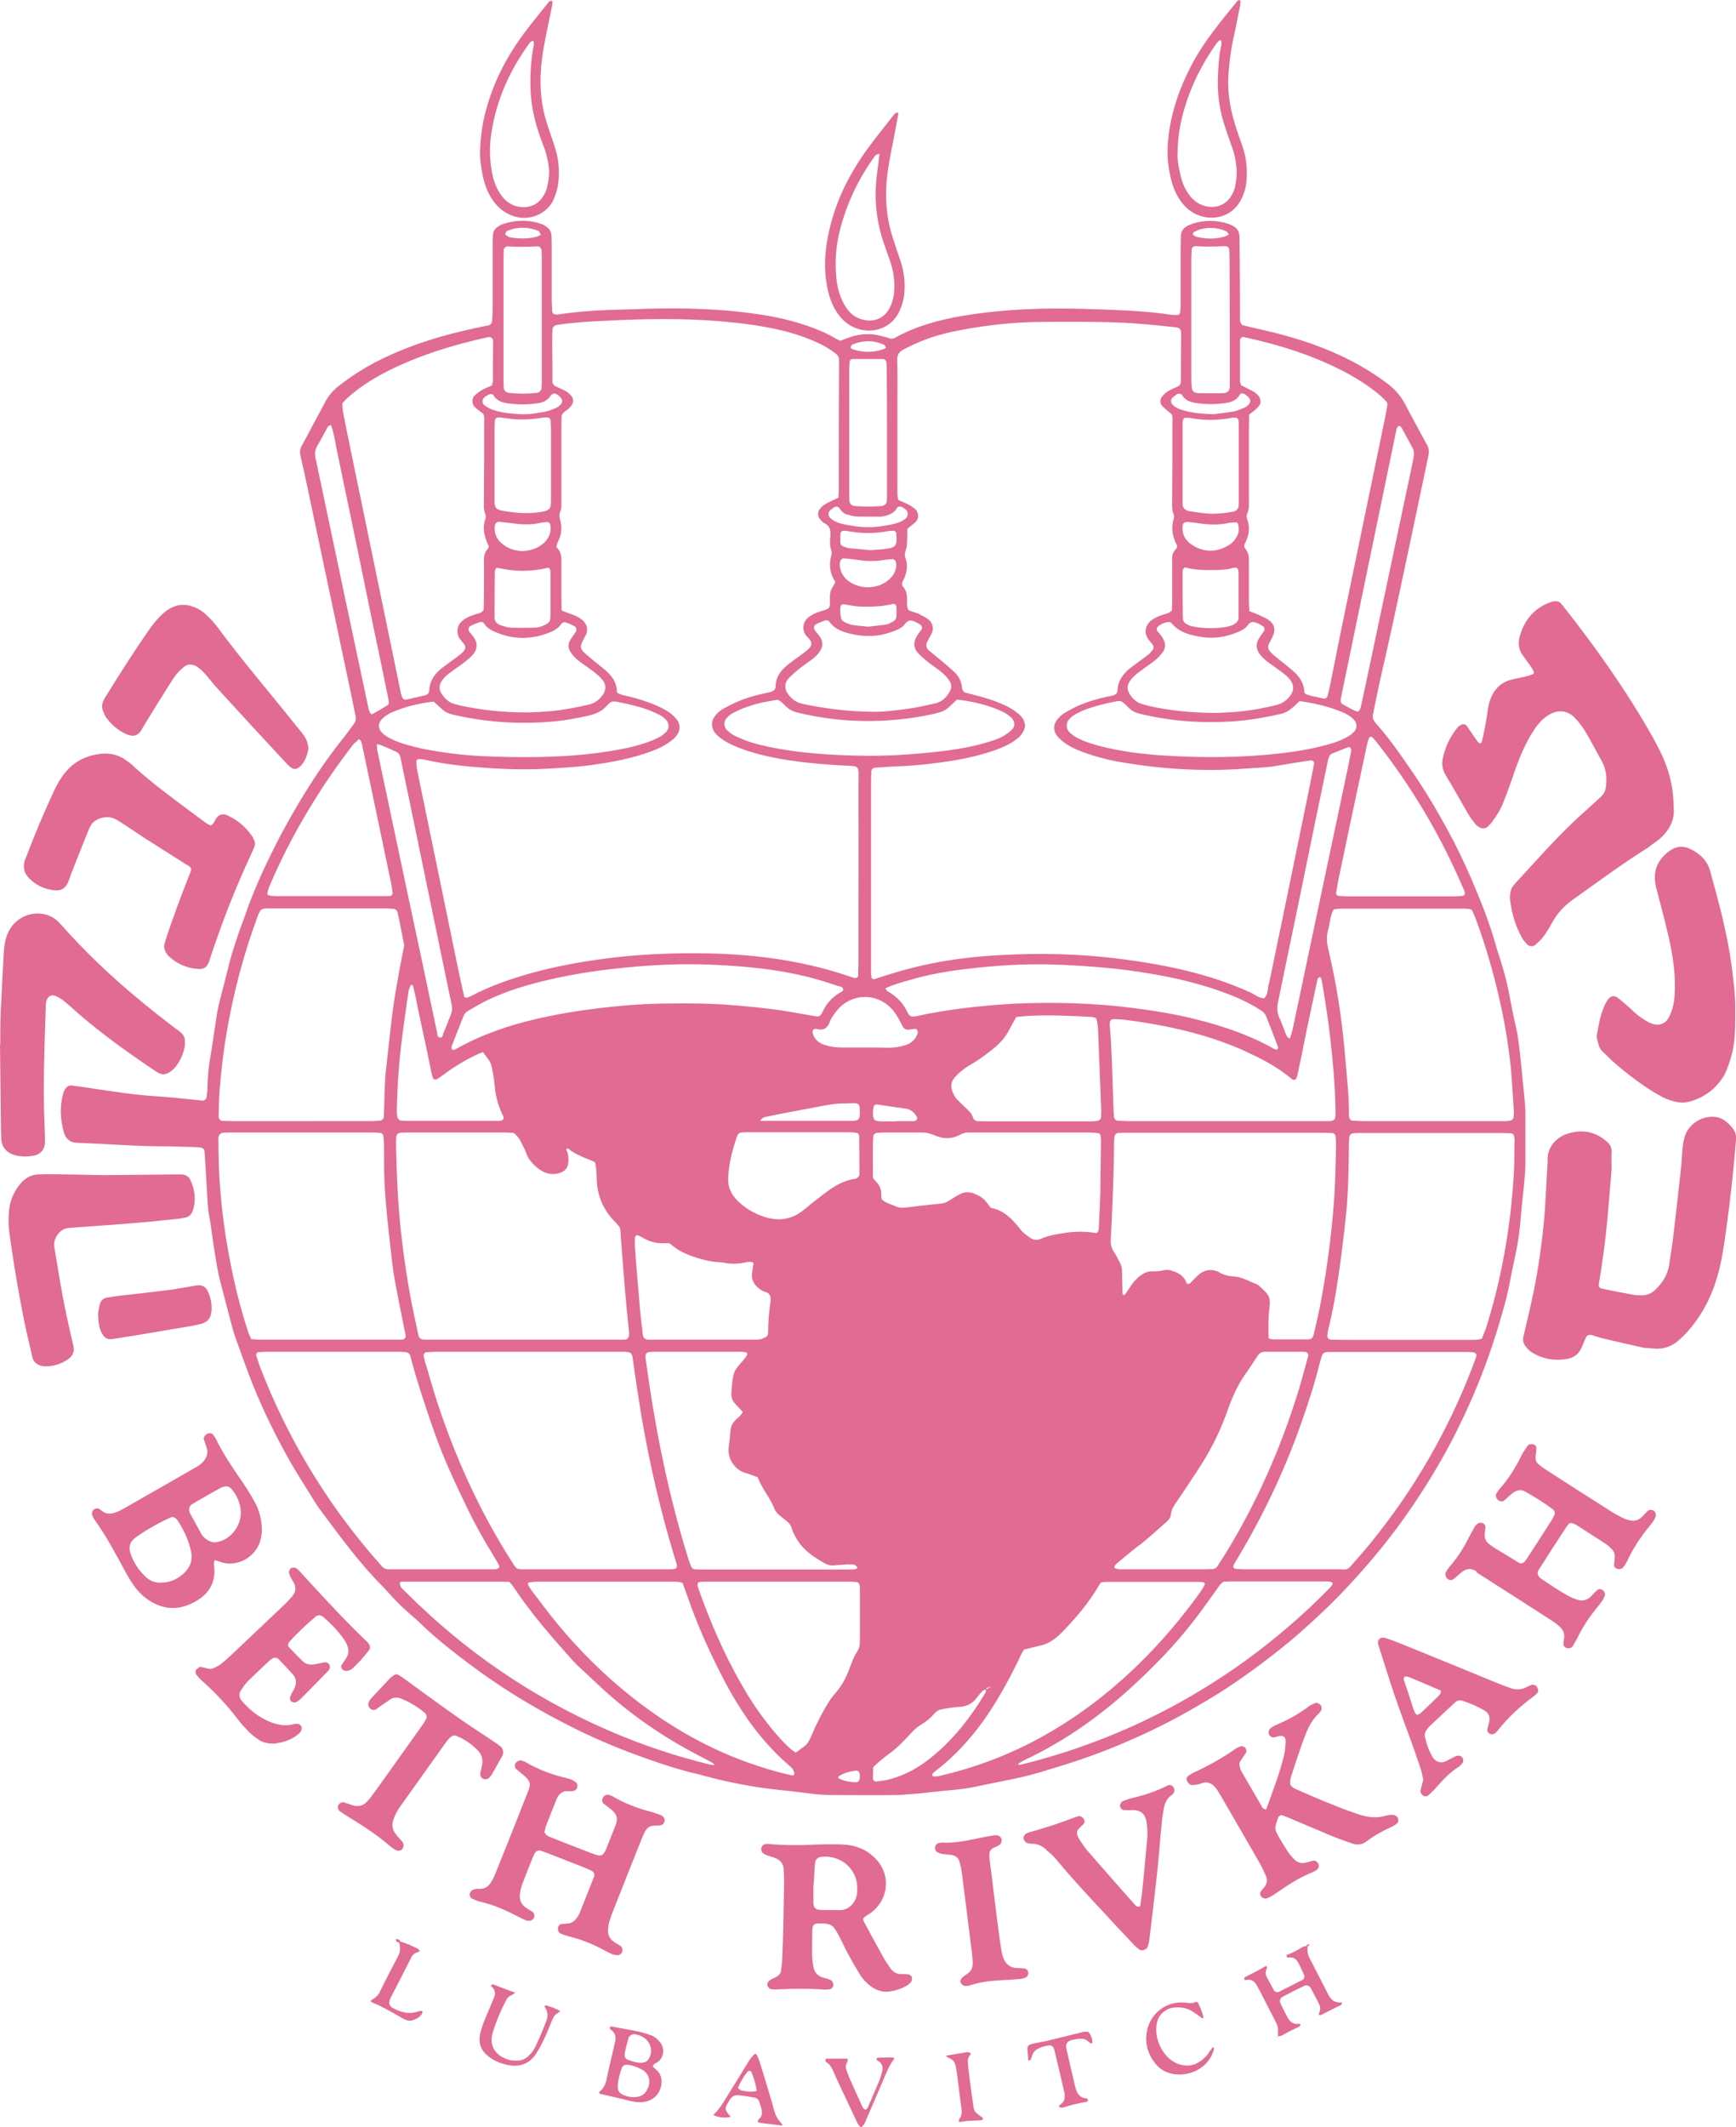 <?xml version="1.0" encoding="utf-8"?>
<!-- Generator: Adobe Illustrator 24.0.3, SVG Export Plug-In . SVG Version: 6.00 Build 0)  -->
<svg version="1.1" id="Layer_1" xmlns="http://www.w3.org/2000/svg" xmlns:xlink="http://www.w3.org/1999/xlink" x="0px" y="0px"
	 viewBox="0 0 717.1 878.1" style="enable-background:new 0 0 717.1 878.1;" xml:space="preserve">
<style type="text/css">
	.st0{clip-path:url(#SVGID_2_);fill:#E16B92;}
</style>
<g>
	<defs>
		<rect id="SVGID_1_" width="717.1" height="878.1"/>
	</defs>
	<clipPath id="SVGID_2_">
		<use xlink:href="#SVGID_1_"  style="overflow:visible;"/>
	</clipPath>
	<path class="st0" d="M683.3,556.7c3.8,0.3,7.1-0.8,10-3.3c1.2-1.1,2.4-2.2,3.5-3.4c6.7-7.4,10.9-16.1,13.3-25.7
		c1.4-5.6,2.2-11.4,3-17.1c1.7-12.2,3-24.4,4-36.6c0.2-1.9-0.3-3.6-1.5-5c-0.8-1-1.7-1.9-2.7-2.7c-1.4-1.1-3.1-1.8-5-1.9
		c-5.3-0.3-10.5,3.2-12,8.3c-0.5,1.5-0.7,3.2-0.9,4.8c-0.2,2.3-0.3,4.7-0.5,7c-1,9.2-2,18.3-3.1,27.5c-0.5,4.5-1.2,8.9-1.9,13.4
		c-0.6,4.1-2.6,7.4-5.6,10.3c-1.8,1.7-3.9,2.6-6.4,2.4c-0.9-0.1-1.8,0-2.7-0.2c-4.4-0.8-8.9-1.7-13.3-2.6c-0.7-0.1-1.2-1-1.1-1.6
		c1.4-8.4,2.6-16.8,3.4-25.2c0.7-7.6,1.3-15.1,1.9-22.2c0-2.8-0.1-5.2,0-7.5c0.1-1.8-0.7-3.1-2-4.2c-4.8-4.2-10.3-5.1-16.2-3.2
		c-4.7,1.4-8.5,5.8-8.2,10.9c0,0.2,0,0.4,0,0.5c-0.6,8.8-0.8,17.7-1.7,26.5c-0.9,9-2.2,17.9-4,26.8c-1.3,6.4-2.8,12.7-4.3,19
		c-0.4,1.6,0,2.9,0.9,4.1c0.8,1,1.7,1.9,2.8,2.6c4.5,2.7,9.5,3.5,14.6,2.5c2.6-0.5,4.6-2,5.7-4.6c0.5-1.2,1-2.3,1.5-3.5
		c0.7-1.8,1.4-2.1,3.4-1.5c1,0.3,2.1,0.7,3.1,1c6,1.4,12,2.8,17.9,4.1C680.4,556.4,681.9,556.6,683.3,556.7 M610.6,649.5
		c10.2,6.5,20.4,13,30.6,19.6c1.1,0.7,2.1,1.5,3,2.3c1.4,1.3,2.2,2.8,1.9,4.8c-0.2,0.9-0.3,1.8-0.3,2.7c0,0.4,0.5,0.9,0.9,1.2
		c0.9,0.6,2.4,0.3,2.9-0.5c0.7-1.1,1.3-2.2,1.9-3.3c2.2-4.6,5-8.8,8.2-12.7c0.8-1,1.6-2,2.3-3c0.4-0.6,0.6-1.3,0.9-2
		c0.3-0.7-0.2-1.8-1-2.3c-0.7-0.4-1.5-0.5-2,0c-1,0.8-1.8,1.8-2.7,2.7c-1.6,1.6-3.5,2-5.5,1.4c-1.7-0.5-3.4-1.3-4.9-2.2
		c-3.3-1.9-6.4-4-9.6-6.1c-0.6-0.4-1.2-0.8-1.6-1.4c-0.3-0.4-0.4-1-0.4-1.5c0-0.5,0.3-1,0.6-1.5c3.8-5.9,7.6-11.9,11.5-17.8
		c0.2-0.3,0.5-0.6,0.7-0.8c0.4-0.3,0.9-0.6,1.5-0.3c0.5,0.2,1.1,0.3,1.5,0.6c4.1,2.6,8.2,5.3,12.3,7.9c0.9,0.6,1.7,1.4,2.4,2.1
		c1,0.9,1.4,2.1,1.3,3.4c0,1.1-0.2,2.1-0.3,3.2c0,0.9,0.8,1.6,1.8,1.7c0.8,0.1,1.5-0.1,2-0.7c0.6-0.7,1.1-1.5,1.5-2.3
		c2.5-5.5,5.8-10.4,9.6-15c0.6-0.7,1.1-1.4,1.6-2.2c0.3-0.5,0.5-1,0.7-1.5c0.3-0.8-0.1-1.9-0.8-2.4c-0.7-0.5-2-0.4-2.5,0.1
		c-0.9,0.9-1.7,1.9-2.6,2.7c-1.1,1-2.5,1.5-4,1.3c-0.9-0.1-1.8-0.3-2.6-0.6c-1.6-0.8-3.3-1.6-4.8-2.5c-9.5-6-18.9-12-28.3-18.1
		c-1.1-0.7-2.1-1.5-3-2.3c-0.7-0.6-1-1.5-1-2.4c0-0.5,0-1.1,0.1-1.6c0,0,0.1,0,0.1,0c0-0.9,0.2-1.8,0.1-2.7c0-0.5-0.4-1-1-1.2
		c-0.8-0.3-2.1-0.2-2.5,0.4c-0.9,1.3-1.9,2.7-2.6,4.1c-2.5,5.1-5.4,9.8-9.2,14c-0.5,0.5-0.8,1.2-1.2,1.8c-0.4,0.6-0.1,1.9,0.6,2.5
		c0.7,0.7,1.9,0.9,2.5,0.4c1.2-1,2.4-2.2,3.7-3.2c1.6-1.2,3.3-1.6,5.1-0.6c3.9,2.2,7.8,4.6,11.4,7.3c0.1,0.1,0.3,0.3,0.4,0.4
		c0.4,0.4,0.6,1.5,0.3,2c-0.3,0.6-0.7,1.3-1,1.9c-3.3,5.2-6.6,10.3-10,15.5c-0.4,0.6-0.8,1.2-1.3,1.8c-0.5,0.7-1.6,1-2.4,0.5
		c-3.2-2-6.5-4-9.7-5.9c-0.9-0.6-1.8-1.2-2.7-1.9c-1.2-1-1.8-2.3-1.7-3.8c0.1-1.1,0.2-2.1,0.3-3.2c0-0.7-0.6-1.4-1.3-1.6
		c-0.7-0.2-1.5-0.1-2,0.3c-0.4,0.3-0.8,0.7-1.1,1.2c-1.1,1.9-2.1,3.8-3.1,5.7c-1.7,3.4-3.8,6.6-6.2,9.5c-0.6,0.7-1.2,1.4-1.7,2.1
		c-0.3,0.4-0.6,0.9-0.9,1.4c-0.5,0.9-0.2,2.2,0.7,2.9c0.7,0.6,1.8,0.6,2.5,0c1.1-0.9,2.2-1.9,3.3-2.8c1.9-1.6,3.9-1.7,6-0.4
		C609.9,649.1,610.3,649.3,610.6,649.5 M579.9,693.5c-0.2-0.5,0.1-1.4,0.4-1.4c0.3,0,0.7-0.1,1,0c0.5,0.1,1,0.3,1.5,0.5
		c2.8,1.2,5.6,2.4,8.5,3.6c1.3,0.6,2.6,1.1,4,1.7c-0.2,0.6-0.2,1.2-0.5,1.6c-2.3,2.3-4.6,4.5-7,6.8c-2.4,2.2-2.9,2.1-4-0.9
		C582.6,701.3,581.2,697.4,579.9,693.5 M575.9,699.3c2.1,6.3,4.5,12.6,6.8,18.9c1.4,3.9,2.8,7.8,4.1,11.8c0.5,1.5,0.8,3.1,1.1,4.7
		c-0.4,1.5-0.7,2.9-1.1,4.3c-0.2,0.8,0.3,1.7,1.2,2.3c0.6,0.4,1.5,0.3,2-0.2c0.9-0.9,1.9-1.7,2.7-2.6c3-3.4,6-6.8,9.9-9.2
		c0.6-0.4,1-1,1.5-1.5c0.8-1,0.1-2.8-1.1-3c-0.5-0.1-1.1-0.1-1.6,0.1c-1.5,0.7-2.9,1.5-4.3,2.2c-1.7,0.8-3.9,0.4-5.2-1.6
		c-1.6-2.6-2.6-5.5-3.3-8.5c-0.2-0.9,0-1.8,0.5-2.6c0.4-0.6,0.8-1.2,1.3-1.7c3.6-3.3,7.1-6.7,10.7-10c0.9-0.8,2-1,3.1-0.6
		c3.1,1,6.1,2.3,8.9,3.9c1.9,1.2,2.6,2.8,2,5.1c-0.2,0.9-0.5,1.7-0.7,2.6c-0.2,0.8,0.2,1.4,0.8,1.9c0.6,0.5,2,0.3,2.5-0.2
		c0.4-0.4,0.8-0.8,1.1-1.2c4.2-5.3,9.1-9.8,14.5-13.8c0.6-0.4,1.1-0.9,1.6-1.4c0.6-0.5,0.6-1.7,0.1-2.5c-0.5-0.8-1.6-1.3-2.3-1
		c-0.8,0.3-1.7,0.7-2.5,1.1c-2.1,1-4.2,1-6.3,0.2c-1.7-0.6-3.4-1.2-5.1-1.9c-13.4-5.5-26.7-11-40.1-16.4c-2.2-0.9-4.4-1.7-6.6-2.4
		c-0.5-0.2-1.1,0-1.6,0c-0.6,0.1-1.3,1.1-1.3,1.6c0,0.4,0,0.7,0.1,1.1C571.5,685.6,573.6,692.5,575.9,699.3 M527.8,840.8
		c0-0.1,0-0.1,0-0.1c0,0-0.1,0-0.1,0c-0.1,0.1-0.2,0.3-0.2,0.4C527.2,840.8,527.3,840.7,527.8,840.8z M514.2,816.2
		c-0.2,0.1-0.2,0.6-0.2,0.9c0,0.1,0.3,0.3,0.4,0.3c2.6-0.7,4.1,0.6,5.1,2.8c0.1,0.3,0.3,0.6,0.5,0.9c2.1,4,4.1,8,6.2,12
		c1.8,3.4,1.8,3.5,1.7,7.5c0.5-0.1,1-0.1,1.5-0.3c1.4-0.7,2.8-1.6,4.3-2.3c1-0.5,2-0.9,2.9-1.4c0.3-0.1,0.5-0.5,0.7-0.8
		c-0.2-0.1-0.5-0.4-0.7-0.4c-2.3,0.4-3.8-0.8-4.8-2.7c-1-1.9-2-3.8-2.9-5.8c-0.5-1.1-0.1-2.1,1-2.7c2.9-1.5,5.8-3,8.7-4.4
		c1.1-0.5,2.2-0.2,2.8,0.8c1.2,2.2,2.4,4.5,3.5,6.7c0.6,1.2,0.6,2.4,0,3.6c-0.2,0.4-0.2,0.7,0.2,0.9c0.1,0.1,0.4,0.1,0.5,0
		c2.7-1.4,5.5-2.7,8.2-4.1c0.3-0.1,0.4-0.6,0.6-0.9c-0.1-0.1-0.2-0.2-0.3-0.2c-2.5,0.3-4.1-0.9-5.3-3c-0.2-0.3-0.3-0.6-0.5-1
		c-2.5-4.8-4.9-9.6-7.4-14.4c-0.8-1.5-0.9-3.1-0.8-4.7c0.8-0.4,1-0.9,0.3-0.9c-0.4,0-0.6,0.3-0.6,0.7c-0.5,0.1-1.1,0.1-1.5,0.3
		c-2.1,1.3-4.4,2.5-6.7,3.4c-0.1,0-0.3,0.3-0.2,0.4c0.1,0.3,0.4,0.7,0.5,0.7c2.4-0.5,3.8,0.7,4.7,2.7c0.7,1.4,1.4,2.9,2.1,4.4
		c0.3,0.6,0,1.7-0.5,2c-3.3,1.7-6.7,3.4-10.1,5.1c-0.5,0.3-1.6-0.2-1.9-0.7c-0.9-1.7-1.8-3.5-2.8-5.2c-0.8-1.4-0.7-2.7,0-4.1
		c0.1-0.2-0.2-0.5-0.4-0.8C520,813.3,517.1,814.7,514.2,816.2 M496.8,736c1.9-0.6,3.6,0.1,4.9,1.5c0.5,0.5,0.9,1.1,1.3,1.7
		c0.5,0.8,0.9,1.5,1.4,2.3c5.2,8.9,10.3,17.8,15.5,26.8c1.2,2,2.2,4.2,3.1,6.3c0.6,1.4,0.4,2.8-0.5,4.1c-0.6,0.7-1.1,1.4-1.7,2.1
		c-0.5,0.7-0.3,1.8,0.5,2.4c0.6,0.4,1.2,0.7,2,0.4c1.8-0.6,3.2-1.7,4.7-2.7c4.5-3.1,9-6,14.1-8c0.7-0.3,1.3-0.7,1.9-1.1
		c0.7-0.4,1-1.7,0.6-2.4c-0.5-0.9-1.4-1.5-2.2-1.3c-1.1,0.2-2.1,0.6-3.1,0.8c-1.7,0.4-3.3,0-4.5-1.2c-1-1-2-2.1-2.8-3.3
		c-1.2-1.8-2.3-3.7-3.4-5.5c-2.6-4.5-2-4.1-0.6-8.7c0-0.2,0.2-0.3,0.3-0.4c0.3-0.2,0.6-0.5,0.9-0.5c0.7,0.1,1.4,0.4,2,0.6
		c6.2,2.6,12.3,5.2,18.5,7.8c2.8,1.2,5.7,2.2,8.6,3.2c2.2,0.8,4.3,0.7,6.2-0.8c3.3-2.5,7-4.5,10.8-6.2c0.6-0.3,1.2-0.7,1.8-1.2
		c0.6-0.5,0.6-1.3,0.4-2c-0.1-0.7-0.9-1.2-1.5-1.4c-1.5-0.3-2.9,0-4.3,0.4c-3.5,0.9-6.8,0.4-10.1-0.6c-0.9-0.3-1.7-0.6-2.6-0.9
		c-8-2.8-15.8-6.2-23.6-9.6c-0.7-0.3-1.3-0.7-1.8-1.1c-0.4-0.3-0.7-0.9-0.7-1.4c0-0.9,0.1-1.8,0.4-2.7c1.3-4.1,2.7-8.2,4.1-12.3
		c0.6-1.9,1.4-3.7,2.1-5.6c1.2-3.1,2.8-5.9,5.2-8.1c0.4-0.4,0.7-0.8,1-1.3s0.3-1.5-0.1-2.1c-0.5-0.8-1.7-1.3-2.3-1
		c-0.8,0.4-1.7,0.7-2.4,1.2c-4.3,3.3-9.1,5.9-14.1,8c-0.5,0.2-1,0.5-1.4,0.8c-0.3,0.2-0.6,0.4-0.8,0.7c-0.4,0.3-0.7,1.5-0.5,2
		c0.3,0.9,1.2,1.6,2,1.5c0.7-0.1,1.4-0.4,2.1-0.5c1.9-0.4,2.9,0.3,2.9,2.1c-0.1,1.8-0.2,3.6-0.6,5.4c-1.8,7.8-4.8,15.2-7.5,22.8
		c-0.6-0.3-1.3-0.4-1.5-0.8c-2.9-5-5.8-10-8.7-15c-0.4-0.6-0.5-1.4-0.7-2c-0.2-0.7-0.2-1.4,0.2-2.1c0.8-1.2,1.6-2.4,2.4-3.6
		c0.3-0.5,0.1-1.5-0.3-2c-0.4-0.5-1.4-0.8-2-0.6c-0.7,0.3-1.4,0.5-1.9,0.9c-5.5,3.9-11.3,7.1-17.4,9.9c-0.8,0.4-1.6,0.9-2.3,1.4
		c-0.7,0.5-0.8,1.7-0.3,2.4c0.7,1.1,1.6,1.6,2.7,1.3C494.4,736.8,495.6,736.4,496.8,736 M473.8,838.3c-0.9,4.5,0,8.6,2.6,12.4
		c1.7,2.5,3.9,4.3,6.8,5.1c7.3,2.1,16.3-1.8,18.3-10.1c0-0.1-0.1-0.3-0.2-0.5c-0.1-0.1-0.3-0.1-0.4,0c-0.4,0.6-0.9,1.1-1.3,1.7
		c-1,1.8-2.5,3.1-4.1,4.2c-3,1.9-6,2-9.3,0.7c-5.8-2.4-9.9-10.4-8.2-17.2c0.8-3.2,3.7-5.6,7-5.9c3-0.3,5.8,0.3,8.2,2
		c1.2,0.8,2.3,1.7,3.5,2.5c0.2-0.2,0.4-0.3,0.4-0.4c-0.4-2.1-1.3-4.1-2.2-6c-0.1-0.2-0.7-0.5-0.9-0.4c-1.4,0.6-2.8,0.5-4.3,0.3
		c-0.7-0.1-1.4-0.1-2.2-0.1C480.8,826.8,475.1,831.7,473.8,838.3 M436.5,767.8c6.5,7.8,13.4,15.2,20.3,22.6
		c3.8,4.1,7.6,8.2,11.5,12.3c0.7,0.8,1.6,1.5,2.4,2.1c0.9,0.7,2.9,0,3.3-1c0.3-0.8,0.6-1.7,0.7-2.6c1.1-8.8,2.1-17.6,3.1-26.4
		c0.4-3.4,0.7-6.8,1-10.3c0.4-4.7,0.8-9.4,1.3-14c0.1-1.1,0.4-2.1,0.5-3.2c0.4-2.6,1.2-4.9,3.5-6.4c0.3-0.2,0.5-0.5,0.7-0.8
		c0.5-0.6,0.4-1.8-0.2-2.5c-0.6-0.7-1.5-1-2.4-0.5c-4.7,2.4-9.7,4-14.8,5.2c-1.2,0.3-2.4,0.8-3.6,1.2c-0.7,0.3-1.3,1.5-1.1,2.3
		c0.1,0.6,0.9,1.4,1.5,1.4c1.1,0,2.2,0.1,3.2,0c4.1-0.1,5.9,1.7,6.3,5.7c0.3,2.3,0.4,4.7,0.1,7c-0.6,6.7-1.2,13.3-1.9,20
		c-0.2,2.3-0.6,4.7-0.9,6.9c-0.8,0.5-1.4,0.3-2-0.3c-6.6-7.5-13.2-14.9-19.7-22.4c-1.2-1.4-2.2-2.9-3.2-4.4c-0.4-0.6-0.7-1.3-1-1.9
		c-0.4-1.1-0.3-2.1,0.6-3c0.6-0.6,1.3-1.2,1.9-1.9c0.5-0.5,0.5-1.4,0.1-2c-0.5-0.8-1.5-1.4-2.2-1.2c-0.7,0.2-1.4,0.4-2.1,0.7
		c-5.9,2.3-11.9,4.2-18,5.9c-0.5,0.1-1,0.4-1.5,0.6c-0.6,0.4-1.1,1-1.1,1.8c-0.1,0.7,0.8,1.9,1.5,2.1c0.7,0.2,1.4,0.3,2.1,0.3
		c2.5,0,4.5,1.1,6.2,2.9C434.1,765.2,435.4,766.4,436.5,767.8 M426,843.8c-1.1,0.3-1.6,0.9-1.6,1.9c0.1,1.6,0.3,3.2,0.4,4.9
		c0.5-0.2,1-0.2,1-0.4c0.3-0.8,0.5-1.7,0.9-2.5c0.3-0.6,0.8-1.2,1.4-1.6c1.7-1.1,3.6-1.6,5.6-1.8c0.4,0,1,0.4,1.3,0.7
		c0.3,0.4,0.5,1,0.6,1.5c1.4,5.8,2.8,11.6,4.1,17.4c0.1,0.5,0.1,1.1,0.1,1.6c0,0.9-0.2,1.8-0.9,2.5c-0.5,0.5-1.1,0.9-1.6,1.4
		c0.7,0.8,1.4,0.7,2.1,0.5c3.1-1,6.2-1.7,9.4-2.3c0.4-0.1,0.7-0.4,0.6-0.8c-0.1-0.3-0.4-0.6-0.7-0.6c-2.6-0.2-3.8-2-4.4-4.2
		c-1.3-5.4-2.6-10.9-3.8-16.3c-0.4-2,0.4-3.2,2.3-3.6c1.1-0.2,2.1-0.5,3.2-0.5c1.3-0.1,2.5,0.1,3.5,1.1c0.4,0.4,0.8,0.6,1.3,0.9
		c0.2-0.2,0.4-0.3,0.4-0.4c0.1-1.5-0.5-2.7-1.2-4c-0.2-0.3-0.6-0.5-0.9-0.5c-0.7,0-1.4,0-2.1,0.2c-4.9,1.2-9.8,2.4-14.7,3.6
		C430.2,842.9,428.1,843.3,426,843.8 M398.9,847.2c-2.7,0.5-5.3,0.9-8.2,1.4c0.5,0.4,0.8,0.8,1.2,0.9c1.8,0.6,2.6,1.8,2.9,3.6
		c0.1,0.7,0.3,1.4,0.4,2.1c0.7,5.2,1.3,10.4,2,15.6c0.2,1.5-0.1,2.8-1,4.1c-0.2,0.2,0,0.6,0,1.1c1.2-0.2,2.5-0.4,3.7-0.5
		c1.4-0.1,2.9-0.1,4.3-0.2c0.5,0,1.1-0.1,1.6-0.2c0.1,0,0.2-0.3,0.2-0.4c0-0.2,0-0.4-0.1-0.5c-3.5-2.5-3.5-2.5-3.9-5.3
		c-0.7-5-1.4-10-2-15c-0.1-0.9-0.1-1.8-0.2-2.7c-0.2-1.4,0.5-2.4,1.3-3.4C400.4,847.1,399.7,847,398.9,847.2 M387.7,760.8
		c-0.7,0.2-1.2,0.8-1.4,1.5c-0.3,0.8,0.2,2,0.9,2.3c0.7,0.3,1.3,0.6,2,0.7c1.2,0.2,2.5,0.2,3.8,0.4c1.8,0.3,3,1.3,3.4,3
		c0.4,1.4,0.7,2.8,0.9,4.2c1.4,11.1,2.8,22.2,4.2,33.3c0.2,1.3,0.2,2.5,0.3,3.8c0.1,1.9-0.4,3.6-2.1,4.7c-0.6,0.4-1.2,0.8-1.8,1.3
		c-0.4,0.3-0.8,0.8-1,1.2c-0.3,0.5-0.3,1,0.1,1.5c0.4,0.6,1,1.1,1.7,1.1c0.7,0,1.5,0,2.1-0.3c4.3-1.4,8.8-1.9,13.3-2.1
		c2.5-0.1,5-0.3,7.5-0.5c0.7-0.1,1.4-0.4,2.1-0.6c0.7-0.3,1.3-1.6,1-2.3c-0.2-0.7-0.7-1.3-1.5-1.4c-0.9-0.1-1.8-0.2-2.7-0.2
		c-3.2,0.1-5.4-1.8-6.3-4.9c-0.2-0.7-0.4-1.4-0.5-2.1c-0.4-2.5-0.8-5-1.1-7.5c-0.6-4.5-1.2-8.9-1.7-13.4c-0.7-5.9-1.5-11.8-2.2-17.7
		c-0.1-0.5,0-1.1,0-1.6c0.1-0.9,0.5-1.7,1.3-2.2c0.4-0.3,1-0.5,1.5-0.7c0.5-0.2,1-0.5,1.4-0.8c0.7-0.4,1-1.5,0.8-2.4
		c-0.2-0.8-1.3-1.6-2-1.5c-0.4,0-0.7,0-1.1,0c-2.3,0.4-4.6,0.8-6.9,1.3c-4.8,1-9.5,2-14.5,1.7C388.8,760.6,388.2,760.7,387.7,760.8
		 M341.3,849.7c-0.4,0.6-0.5,1.2,0,1.5c1.3,0.8,2.1,2,2.7,3.3c0.5,1,0.9,2,1.3,3c3,6.4,6,12.7,9,19.1c0.3,0.6,0.9,1.1,1.3,1.6
		c1.2-0.7,1.6-1.7,2-2.7c2.6-6,5.1-11.9,7.7-17.9c1.1-2.6,2.2-5.3,4-7.6c0.1-0.1-0.1-0.3-0.1-0.6c-1.9-0.2-3.9,0-5.9,0
		c-0.5,0-1.1-0.1-1.2,0.6c0,0.2,0.3,0.6,0.6,0.7c1.8,1.1,2.2,2.7,1.6,4.7c-0.3,1-0.5,2.1-0.9,3.1c-1.6,3.8-3.3,7.6-4.9,11.4
		c-0.3,0.6-0.9,1.1-1.2,0.9c-0.3-0.2-0.6-0.4-0.8-0.6c-2-4.3-3.9-8.5-5.8-12.8c-0.4-1-0.7-2-1.1-3.1c-0.4-1.1-0.2-2.1,0.4-3.1
		c0.2-0.4,0.1-0.9,0.1-1.4H341.3z M336,778c0,0,0.1,0,0.1,0c0.2-3.1,0.3-6.1,0.6-9.1c0.1-1.3,1.1-2.2,2.5-2.4
		c9.2-0.9,15,6.1,14.9,12.7c0,0.9,0,1.8-0.1,2.7c-0.5,3.3-3.2,6.7-7.3,6.6c-2.7-0.1-5.4,0-8.1-0.1c-1.7-0.1-2.6-1.1-2.6-2.8
		C336,783.1,336,780.6,336,778 M321.6,821.2c6.3-0.3,12.6-0.4,18.9,0.1c0.7,0.1,1.4-0.1,2.2-0.1c0.6-0.1,1.4-0.8,1.5-1.4
		c0.2-0.8-0.3-2.1-1-2.4c-0.5-0.2-1-0.4-1.5-0.6c-0.7-0.2-1.4-0.3-2.1-0.6c-1.9-0.6-3-2-3.5-3.8c-0.3-1.4-0.5-2.8-0.6-4.3
		c-0.1-3.2,0-6.5,0-9.7c0-4.4,0.4-4.5,4.7-4.4c0.5,0,1.1,0.1,1.6,0.2c1.1,0.2,2.1,0.7,2.7,1.6c0.8,1,1.4,2.1,2,3.2
		c1.2,2.2,2.2,4.6,3.4,6.8c1.6,3,3.3,6,5.1,8.9c1.1,1.9,2.5,3.5,4.3,4.9c2.5,2,5.4,3,8.6,2.4c2.5-0.4,4.9-1.2,7.1-2.6
		c0.4-0.3,0.8-0.7,1.2-1.1c0.5-0.6,0.6-1.3,0.5-2c-0.1-0.6-0.9-1.3-1.6-1.3c-0.9-0.1-1.8-0.1-2.7-0.1c-2,0-3.5-0.8-4.6-2.4
		c-1-1.5-2.1-3-2.9-4.5c-2.4-4.3-4.7-8.5-7-12.8c-1.8-3.3-2.2-3.1,1.4-5.3c0.5-0.3,0.9-0.6,1.3-1c6.5-5.5,7.2-14.9,1.5-21.2
		c-3.2-3.5-7.1-5.5-11.8-6.1c-2.5-0.3-5-0.3-7.6-0.3c-3.4,0-6.9,0.2-9.7,0.3c-5.4,0.1-10.3,0.1-15.2-0.4c-0.5-0.1-1.1,0-1.6,0
		c-0.8,0.1-1.3,0.6-1.6,1.3c-0.3,0.8-0.1,2,0.6,2.5c0.4,0.3,0.9,0.6,1.4,0.8c1.4,0.5,2.8,0.8,4.1,1.4c1.7,0.8,2.9,2.2,3,4.2
		c0.1,1.8,0.2,3.6,0.2,5.4c-0.1,5.8-0.2,11.6-0.3,17.3c-0.1,5.1-0.3,10.1-0.5,15.2c-0.1,1.4-0.3,2.9-0.5,4.3
		c-0.1,0.9-0.7,1.7-1.5,2.2c-0.8,0.5-1.6,0.8-2.4,1.2c-0.5,0.3-0.9,0.6-1.3,1c-0.5,0.6-0.6,1.4-0.2,2c0.2,0.4,0.7,1,1.1,1.1
		C319.4,821.2,320.5,821.3,321.6,821.2 M304.8,861.9c1.1-2.5,2.4-4.9,4.2-6.9c0.3-0.3,1.2-0.2,1.4,0.3c1,2.5,1.8,5,2.2,7.8
		c-2.3,0.7-4.4,0.2-6.5-0.2C305.7,862.8,305.3,862.3,304.8,861.9 M299.7,866.4c-1.4,2.3-2.8,4.6-4.9,6.4c0.1,0.2,0.2,0.5,0.3,0.5
		c2,0.8,3.6,1,6.6,0.6c0-0.2,0-0.4-0.2-0.5c-2.1-2.5-2.2-2.9-0.9-5.2c0.4-0.6,0.7-1.2,1.1-1.8c0.8-1.1,1.9-1.6,3.3-1.5
		c2.2,0.2,4.3,0.6,6.4,0.9c1.2,0.2,2,0.9,2.3,2c0.3,1,0.7,2.1,0.9,3.1c0.3,1.5,0.2,2.9-1.2,3.9c-0.2,0.2-0.4,0.6-0.3,1
		c0,0.2,0.5,0.5,0.7,0.5c3,0.4,6.1,0.7,9.1,1.1c0.1,0,0.3-0.1,0.4-0.2c-2.6-3.2-2.7-3.2-3.8-7c-0.2-0.5-0.3-1.1-0.4-1.6
		c-1.8-6-3.6-12.1-5.5-18.1c-0.3-0.8-0.7-1.6-1.1-2.4c-0.2-0.3-0.6-0.4-0.9-0.1c-0.7,0.8-1.5,1.6-2.1,2.5
		C306.4,855.6,303.1,861,299.7,866.4 M255.2,860.5c0.2-2.3,0.9-4.6,1.6-6.8c0.2-0.8,1.3-1.5,2.1-1.4c2.4,0.2,4.5,1,6.6,2.2
		c2.3,1.4,3.2,3.9,2.5,6.5c-0.1,0.2-0.1,0.3-0.2,0.5c-1.1,3-2.9,4.3-6.6,4.2c-0.5-0.1-1.6-0.1-2.6-0.5
		C256,864.4,255,863.4,255.2,860.5 M267.9,850c-0.7,1.2-1.9,1.6-3.9,1.5c-0.3-0.1-1.2-0.1-2.1-0.4c-3.9-1.1-4.5-1.3-3.4-5.6
		c0.4-1.4,0.7-2.8,1.1-4.2c0.3-1,1.6-1.7,2.6-1.6c1.6,0.3,3.1,0.8,4.4,1.9C269.1,843.7,269.7,847.3,267.9,850 M247.6,863.5
		c-0.1,0.1-0.1,0.3-0.1,0.5c0.1,0.1,0.2,0.3,0.3,0.3c4.2,1,8.4,1.9,12.6,3c1.8,0.4,3.6,0.6,5.4,0.4c2.2-0.3,4.1-1.2,5.6-3
		c2.1-2.5,3-7.6-0.3-10.3c-0.5-0.4-1-0.9-1.4-1.3c0.2-1.3,1.3-1.4,2-1.9c2.6-1.9,3.1-5.9,0.6-8.6c-1-1.1-2.1-2-3.5-2.5
		c-1.7-0.6-3.4-1.1-5.2-1.5c-3.2-0.7-6.4-1.2-9.6-1.8c-0.7-0.1-1.6-0.6-2,0c-0.5,0.7,0.5,1.1,0.9,1.5c1.2,1.1,1.5,2.4,1.3,3.9
		c-0.2,1.1-0.5,2.1-0.7,3.2c-1,4.4-2.1,8.8-3,13.2C250.1,860.5,249.2,862.2,247.6,863.5 M200.3,833.6c-0.8,2-1.6,4-2,6.2
		c-0.7,3.8,0.5,6.8,3.5,9.1c2.3,1.8,5,2.9,7.8,3.5c4.9,1,9-0.3,11.8-4.6c1.3-2,2.4-4.1,3.4-6.2c1.2-2.4,2.1-5,3.2-7.5
		c0.9-2.1,0.9-2.1,3.5-3.9c-1.9-1.1-3.9-1.8-6-2.4c-0.1,0-0.3,0.1-0.4,0.2c-0.1,0.1-0.1,0.4-0.1,0.5c1.4,1.8,1.4,3.7,0.7,5.7
		c-1.3,3.4-2.7,6.7-4.2,10c-0.7,1.6-1.8,3.2-3.1,4.4c-1.2,1.2-2.7,1.9-4.3,2c-1.3,0-2.6,0.1-3.8-0.3c-4.9-1.3-8.7-5.3-6.7-11.5
		c1.4-4.5,3.2-8.8,5.4-13c0.5-1,1.2-1.8,2.3-2.2c0.5-0.2,0.9-0.6,1.6-1c-3.3-1.2-6.3-2.3-9.3-3.5c-0.1,0-0.3,0.1-0.5,0.2
		c-0.4,0.2-0.3,0.5,0,0.8c1.4,1.2,1.7,2.7,1,4.4C202.8,827.6,201.6,830.6,200.3,833.6 M194.1,782.6c0.2,0.5,0.5,1,1,1.2
		c1.1,0.5,2.3,1,3.6,1.3c5.2,1.2,9.9,3.3,14.6,5.7c1.3,0.7,2.6,1.3,3.9,1.9c0.5,0.2,1.1,0.2,1.6,0.2c0.8,0,1.8-0.9,1.9-1.6
		c0.1-0.7,0-1.5-0.6-2c-0.9-0.6-1.8-1.1-2.7-1.7c-2.2-1.4-3-3.6-2.6-6.1c0.2-1.4,0.6-2.9,1.1-4.2c1.4-3.7,2.9-7.4,4.4-11.1
		c0.1-0.3,0.3-0.6,0.5-1c0.6-1.1,1.6-1.6,2.7-1.2c0.9,0.3,1.7,0.6,2.5,0.9c5.4,2.1,10.8,4.2,16.1,6.3c0.7,0.3,1.3,0.6,2,0.9
		c1.2,0.6,1.7,1.5,1.3,2.6c-2,5-4,10.1-6,15.1c-0.4,1-1.1,1.9-1.8,2.7c-0.7,0.8-1.7,1.4-2.8,1.5c-1.1,0.1-2.2,0.1-3.2,0.3
		c-0.4,0.1-0.9,0.7-1,1.1c-0.4,1.1,0.1,2.4,1,2.8c1.2,0.5,2.4,0.9,3.6,1.2c5,1.2,9.6,3.1,14.1,5.5c1.1,0.6,2.2,1.2,3.4,1.7
		c0.6,0.3,1.4,0.4,2.1,0.5c0.9,0.1,1.8-0.5,2.2-1.3c0.3-0.8,0-2.1-0.6-2.5c-0.8-0.5-1.6-0.9-2.3-1.4c-2.3-1.3-3.2-3.4-2.9-5.9
		c0.1-1.3,0.4-2.5,0.8-3.7c0.3-1,0.7-2,1.1-3.1c3.9-9.9,7.8-19.8,11.8-29.7c0.4-1,0.8-2,1.3-3c0.8-1.8,2.1-2.9,4.2-2.9
		c0.9,0,1.8,0,2.7-0.2c0.7-0.1,1.2-0.8,1.4-1.5c0.2-0.8-0.1-1.5-0.6-2c-0.4-0.4-0.9-0.6-1.4-0.8c-1.2-0.4-2.4-0.9-3.6-1.2
		c-5.5-1.4-10.7-3.4-15.5-6.2c-0.6-0.4-1.3-0.6-2-0.8c-0.8-0.2-1.8,0.2-2.3,1.1c-0.5,0.8-0.5,1.9,0.2,2.5c1,0.8,2,1.5,3,2.3
		c2.5,2,3.1,3.7,2,6.6c-1.3,3.4-2.7,6.7-4,10.1c-0.2,0.5-0.5,1-0.8,1.4c-0.4,0.8-1.4,1.2-2.3,1c-0.9-0.2-1.7-0.5-2.6-0.8
		c-3.7-1.4-7.4-2.9-11.1-4.3c-2.2-0.9-4.4-1.7-6.5-2.6c-0.9-0.3-1.6-0.8-2.1-1.9c0.2-0.7,0.3-1.6,0.6-2.5c1.4-3.5,2.8-7.1,4.2-10.6
		c0.2-0.5,0.4-1,0.7-1.5c0.8-1.3,1.9-2.2,3.5-2.3c0.7,0,1.4,0,2.2,0c0.4,0,0.7-0.1,1.1-0.2c0.7-0.3,1.2-0.8,1.3-1.6
		c0.1-0.8-0.1-1.5-0.7-1.9c-1.4-1.2-3.3-1.6-5-2c-5.5-1.4-10.7-3.4-15.5-6.2c-0.6-0.4-1.3-0.6-2-0.8c-0.7-0.2-1.8,0.4-2.3,1.1
		c-0.5,0.7-0.4,1.9,0.3,2.5c0.8,0.7,1.7,1.4,2.5,2.1c4.2,3.3,3.3,4.7,2,7.9c-4.2,10.8-8.5,21.5-12.8,32.2c-0.5,1.3-1.1,2.7-1.8,3.9
		c-1.2,2.2-2.9,3.6-5.7,3.3c-0.5-0.1-1.1,0.1-1.6,0.2C194.5,780.2,193.7,781.7,194.1,782.6 M153,826c0.3,0.2,0.5,0.5,0.8,0.6
		c3.8,1.6,7.4,3.6,11,5.7c0.8,0.5,1.6,0.9,2.4,1.3c1.2,0.6,2.5,0.7,3.7,0.2c1.7-0.7,3.3-1.5,3.7-3.5c-0.2-0.1-0.4-0.2-0.5-0.2
		c-0.4,0-0.7,0-1.1,0.1c-3.9,1.5-7.4,0.5-10.9-1.4c-1.2-0.7-1.6-1.9-1.1-3.2c0.1-0.3,0.2-0.7,0.4-1c2.9-5.6,5.8-11.2,8.6-16.8
		c0.8-1.5,2.1-1.8,3.5-2.3c-0.4-0.4-0.7-1-1.1-1.2c-2.3-1-4.5-2.2-7-2.8c-0.2-0.3-0.3-0.6-0.6-0.8c-0.7-0.4-1.4-0.3-1.3,0.1
		c0.1,0.3,0.3,0.6,0.5,0.8c0.3,0.2,0.6,0.2,0.9,0.3c0.6,2,0.5,3.8-0.5,5.7c-2.3,4.3-4.5,8.6-6.7,13C156.2,823.8,156.2,823.8,153,826
		 M139.7,745.3c-0.3,0.7,0,1.9,0.7,2.4c0.9,0.6,1.8,1.2,2.7,1.8c6.2,3.8,12.3,7.6,17.8,12.4c0.7,0.6,1.4,1.1,2.2,1.6
		c0.3,0.2,0.7,0.3,1,0.4c1,0.4,2.3-0.4,2.5-1.5c0.2-0.7,0.1-1.5-0.4-2.1c-0.9-1.1-2-2.1-2.8-3.3c-1.3-1.7-1.6-3.6-1-5.6
		c0.7-2.1,1.7-4,3-5.8c6.3-8.8,12.6-17.7,18.9-26.5c0.5-0.7,1.2-1.4,1.8-2c0.7-0.6,1.6-0.9,2.5-0.5c3.4,1.4,6.3,3.4,8.9,6.1
		c1.4,1.5,2,3.4,1.7,5.5c-0.2,1.2-0.5,2.5-0.8,3.7c-0.2,1.1,0.4,2.2,1.5,2.5c0.8,0.3,1.9-0.1,2.4-0.8c0.2-0.3,0.5-0.5,0.7-0.8
		c1.5-2.7,3-5.3,4.5-8c0.7-1.3,0.3-3.1-0.8-3.9c-1.1-0.9-2.3-1.7-3.5-2.5c-5.2-3.5-10.6-6.9-15.7-10.6c-6.8-4.8-13.5-9.7-20.2-14.6
		c-0.9-0.6-1.8-1.3-2.7-1.8c-0.7-0.4-1.4-0.3-2,0.2c-0.6,0.4-1.2,0.9-1.7,1.4c-2.5,2.6-4.9,5.3-7.4,7.9c-0.5,0.5-0.9,1.1-1.2,1.8
		c-0.3,0.7-0.2,1.4,0.2,2.1c0.6,1,2,1.4,2.8,0.8c1.9-1.3,3.8-2.7,5.8-4c1.3-0.9,2.7-1,4.1-0.6c0.3,0.1,0.7,0.2,1,0.4
		c3.4,1.4,6.4,3.3,9.2,5.6c0.1,0.1,0.2,0.3,0.4,0.4c0.4,0.4,0.6,1.6,0.3,2.1c-0.5,0.8-0.9,1.6-1.4,2.3c-3.1,4.4-6.3,8.8-9.4,13.2
		c-3.8,5.3-7.5,10.6-11.4,15.9c-0.8,1.2-1.8,2.3-2.8,3.3c-1.3,1.2-2.9,1.5-4.6,1.2c-0.7-0.1-1.4-0.4-2.1-0.6c-0.7-0.2-1.3-0.5-2-0.7
		C141.4,743.6,140.2,744.3,139.7,745.3 M81.1,689.2c-0.4,0.3-0.4,1.6-0.1,2c1,1.1,1.9,2.2,3,3.1c5.1,4.6,9.8,9.6,14,15.1
		c1.4,1.9,3,3.6,4.6,5.3c1.3,1.3,2.7,2.4,4.2,3.4c1.8,1.3,4,1.6,6,1.7c4-0.4,7.6-1.5,10.6-4.1c0.4-0.3,0.8-0.8,1-1.3
		c0.2-0.5,0.3-1,0.2-1.5c-0.1-0.6-1-1.3-1.6-1.3c-0.5,0-1.1,0-1.6,0.1c-4.3,1.2-8.2,0-12-1.9c-3.7-1.9-6.9-4.6-9.6-7.8
		c-1-1.1-1.2-2.8-0.4-4c0.9-1.4,1.8-2.8,2.9-3.9c2.9-2.9,6-5.7,9-8.6c0.4-0.4,0.9-0.6,1.3-0.9c0.7-0.5,1.9-0.4,2.5,0.3
		c2,2.1,4,4.2,5.9,6.3c1.5,1.7,1.5,3.6,0.7,5.6c-0.3,0.8-0.9,1.6-1.3,2.4c-0.2,0.5-0.4,1-0.6,1.5c-0.2,0.5,0.2,1.6,0.8,1.8
		c0.5,0.2,1.1,0.4,1.5,0.2c0.8-0.3,1.6-0.9,2.2-1.5c3.8-3.8,7.6-7.7,11.4-11.6c0.6-0.7,0.8-1.8,0.3-2.5c-0.4-0.6-1.1-1-1.8-0.9
		c-1.4,0.2-2.8,0.6-4.2,0.8c-1.9,0.4-3.7,0-5-1.3c-2-1.9-3.8-3.9-5.7-5.8c-0.5-0.5-0.4-1.4,0.1-2c3.3-3.8,7.1-7.2,10.9-10.5
		c1-0.9,2.3-0.8,3.4,0.2c3,2.6,5.8,5.5,8.1,8.7c0.6,0.9,1.2,1.8,1.6,2.8c0.8,2,0.7,3.9-0.6,5.7c-0.6,0.9-1.2,1.8-1.8,2.7
		c-0.4,0.7,0.4,1.9,1.2,2.1c1.4,0.4,2.5-0.1,3.5-1c2.6-2.3,4.8-4.9,6.9-7.6c0.1-0.1,0.2-0.3,0.2-0.5c0-0.5,0-1.1-0.2-1.5
		c-0.3-0.6-0.8-1.2-1.4-1.7c-8.6-8.2-16.7-17-24.8-25.8c-1-1.1-1.9-2.1-2.9-3.2c-0.4-0.4-0.8-0.7-1.3-1c-0.4-0.3-1.6-0.2-2.1,0.1
		c-0.4,0.3-0.9,1.5-0.7,1.9c0.2,0.5,0.3,1,0.5,1.5c0.5,1,1.1,1.9,1.6,2.8c0.8,1.8,0.7,3.5-0.6,5.1c-0.9,1.1-1.9,2.2-2.9,3.2
		c-7.6,7.2-15.2,14.4-22.8,21.6c-1.2,1.1-2.4,2.2-3.7,3.2c-0.8,0.7-1.8,1.2-2.8,1.7c-1,0.5-2,0.7-3.2,0.3c-1-0.3-2.1-0.6-3.2-0.6
		C82.1,688.5,81.5,688.9,81.1,689.2 M55.6,635c3-2.3,6.3-4.2,9.6-6c1.7-0.9,3.5-1.8,5.3-2.6c0.8-0.4,1.9,0,2.4,0.7
		c0.1,0.1,0.3,0.3,0.4,0.4c2.6,4,4.6,8.2,5.6,12.8c0.8,3.7-0.3,6.8-3.1,9.3c-2.6,2.3-5.7,3.8-9.6,3.7c-2,0.1-4-0.6-5.7-2.1
		c-3.2-2.8-5.4-6.3-6.7-10.3C53.1,638.5,53.7,636.5,55.6,635 M78.5,624.7c-0.1-0.1-0.1-0.3-0.2-0.5c-0.4-1.2-0.1-2.7,1.1-3.3
		c4-2.4,8.1-4.7,12.1-6.9c0.3-0.2,0.7-0.2,1-0.3c1.1-0.3,2.2-0.1,3,0.8c2.6,2.9,3.9,6.4,4,9.9c-0.1,6.1-4.5,11.2-10,12.2
		c-1.1,0.2-2.1,0-3.1-0.5c-1.3-0.6-2.4-1.6-3.2-2.8C81.6,630.4,80.1,627.5,78.5,624.7 M38.8,623.1c-0.7,0.5-1,1.6-0.7,2.4
		c0.3,0.7,0.6,1.3,1,1.9c4.7,6.5,8.4,13.5,12.2,20.5c1,1.9,2.1,3.8,3.3,5.6c1.6,2.4,3.5,4.6,5.8,6.3c6.5,4.8,13.3,5.3,20.3,1.3
		c5.6-3.1,8.4-7.8,7.8-14.3c-0.1-0.9-0.4-1.8,0.3-2.8c1,0.3,2,0.7,3,1c6.7,1.8,13.2-2.3,15.4-8c0.8-2.2,1.1-4.6,0.9-6.9
		c-0.2-3.7-1.2-7.1-3-10.3c-1.5-2.7-3.1-5.3-4.8-7.8c-4-5.8-8-11.6-11.1-18c-0.3-0.6-0.8-1.2-1.2-1.8c-0.5-0.6-1.7-0.8-2.5-0.3
		c-0.8,0.5-1.5,1.5-1.3,2.2c0.4,1.2,0.8,2.4,1.2,3.6c0.7,2.1,0,3.9-1.3,5.5c-1.1,1.3-2.4,2.1-3.9,2.9c-9.7,5.6-19.4,11.1-29.2,16.7
		c-1.1,0.6-2.2,1.2-3.4,1.6c-1.9,0.6-3.9,0.7-5.6-0.8c-0.4-0.3-0.9-0.7-1.4-0.9C40.2,622.6,39.5,622.6,38.8,623.1 M83.4,546.4
		c2.3-0.7,3.6-2.3,3.9-4.7c0.4-3.1-0.2-6.1-1.6-8.9c-0.9-1.8-2.4-2.5-4.5-2.2c-3.5,0.6-7.1,1.3-10.6,1.8c-7.1,0.9-14.3,1.7-21.4,2.5
		c-1.6,0.2-3.2,0.5-4.8,0.7c-1.6,0.2-2.7,1.2-3.1,2.6c-0.5,1.5-0.6,3.1-0.8,4.1c0.1,1.7,0.1,2.8,0.3,3.9c0.2,1.8,0.8,3.5,1.8,5
		c0.8,1.1,1.8,1.7,3.2,1.6c0.5,0,1.1-0.1,1.6-0.2c3.6-0.6,7.1-1.1,10.7-1.7c6.9-1.2,13.8-2.3,20.7-3.5
		C80.2,547.2,81.8,546.8,83.4,546.4 M8.3,488.8c-2.7,3.3-4.3,7.1-4.6,11.4c-0.3,3.3-0.2,6.5,0.3,9.7c1.7,12.3,3.8,24.6,6.3,36.9
		c0.9,4.4,2.1,8.8,3,13.2c0.6,2.9,3,3.9,5.1,4c3.6,0.1,6.8-0.9,9.7-2.9c1.9-1.3,2.8-3.2,2.2-5.6c-2.1-8.8-4-17.6-5.5-26.5
		c-0.8-4.8-1.6-9.6-2.4-14.4c-0.5-3,2.1-7.5,6-7.7c0.4,0,0.7-0.1,1.1-0.1c5.6-0.4,11.2-0.8,16.8-1.2c5.6-0.4,11.2-0.9,16.8-1.4
		c3.2-0.3,6.5-0.7,9.7-1c1.3-0.1,2.5-0.4,3.7-0.6c1.6-0.3,2.6-1.3,3.1-2.8c1.5-4.3,0.9-8.6-0.9-12.6c-0.7-1.6-2.1-2.4-3.9-2.4
		c-0.9,0-1.8,0-2.7,0c-8.7,0.1-17.4,0.2-29.6,0.3c-4.8-0.1-13.1-0.3-21.4-0.4c-1.4,0-2.9,0-4.3,0.1C13.2,484.6,10.4,486.2,8.3,488.8
		 M16,377.1c-5.2-0.2-11.2,2.8-13.4,9.8c-0.6,1.9-0.9,3.9-1,5.9c-0.5,8.3-0.9,16.6-1.3,24.9c-0.2,4.5-0.2,9-0.2,13.6
		c0,0-0.1,0-0.1,0c0.1,11.6,0.3,23.1,0.4,34.7c0,1.3,0.1,2.5,0.1,3.8c0.1,4.3,3,6.5,6.2,7.2c2.3,0.5,4.7,0.5,7,0.1
		c3-0.5,4.8-2.6,4.9-5.6c0-2.3-0.1-4.7-0.2-7c-0.7-16.3,0-32.5,0.5-48.8c0-0.7,0-1.5,0.2-2.2c0.4-1.8,1.8-3.3,4-2.3
		c1,0.4,1.9,1,2.8,1.6c1.4,1.1,2.8,2.3,4.1,3.5c10.3,9.2,21.4,17.2,32.8,24.9c0.7,0.5,1.5,1,2.3,1.5c1.7,1.1,3.5,0.9,5.1-0.2
		c0.9-0.6,1.7-1.4,2.4-2.2c1.7-2.2,2.8-4.6,3.5-7.3c0.3-1,0.3-2.1,0.3-3.2c0-1.3-0.5-2.5-1.5-3.4c-0.9-0.8-2-1.6-3-2.3
		c-16.6-12.6-32.3-26.2-46.1-41.8c-1-1.1-2-2.1-3.1-3C20.7,377.9,18.5,377.2,16,377.1 M51.3,313.3c-2.7-1.7-5.6-2.4-8.8-2.2
		c-6.4,0.5-11.8,3-15.9,8.2c-1.7,2.1-3,4.5-4.2,7c-4.2,9-8.1,18.2-11.6,27.5c-0.2,0.5-0.4,1-0.6,1.5c-0.7,2.6-0.3,5,1.6,7
		c2.8,3,6.4,4.7,10.4,5.2c3,0.4,4.9-0.8,6-3.5c0.5-1.2,0.9-2.4,1.3-3.6c2.1-5.4,4.3-10.7,6.4-16.1c0.4-1,0.8-2,1.3-3
		c0.9-1.9,2.5-3,4.5-3.6c2.2-0.6,4.3-0.5,6.3,0.6c1.1,0.6,2.2,1.3,3.2,2c2.9,1.9,5.7,3.8,8.6,5.7c4.7,3,9.5,6,14.2,9
		c1.2,0.8,2.4,1.5,3.7,2.3c1.3,0.8,1.5,1.4,1,2.7c-0.4,1-0.8,2-1.2,3c-3,7.6-5.8,15.2-8.4,22.9c-0.4,1.2-0.7,2.4-1.1,3.6
		c-0.4,1.3-0.1,2.5,0.5,3.6c0.4,0.6,0.8,1.3,1.3,1.7c3.4,3.2,7.6,4.9,12.2,5.2c2.1,0.2,3.5-0.8,4.2-2.7c0.3-0.7,0.5-1.4,0.7-2
		c4.8-14.6,10.4-28.9,16.9-42.8c0.5-1,0.9-2,1.3-3c0.3-0.9,0.3-1.8-0.1-2.6c-0.3-0.7-0.5-1.4-1-1.9c-2.5-3.6-5.8-6.4-9.8-8.3
		c-0.3-0.2-0.7-0.2-1-0.4c-1.4-0.4-3,0.1-3.8,1.4c-0.7,1-1,2.3-2.3,3.1c-0.5-0.3-1.2-0.5-1.8-0.9c-2.5-1.8-4.9-3.7-7.4-5.5
		c-7.5-5.6-15.1-11.2-22.1-17.5C54.6,315.6,52.9,314.4,51.3,313.3 M125.5,303.6c-0.9-1.3-2-2.6-3-3.8c-10.9-13.7-22.4-27-32.8-41.1
		c-1.3-1.7-2.8-3.3-4.4-4.8c-2.1-2.1-4.7-3.4-7.5-4c-1.4-0.3-2.9-0.3-4.3,0c-2.5,0.6-4.7,1.9-6.5,3.7c-2.4,2.2-4.4,4.8-6.2,7.5
		c-5.9,8.5-11.4,17.2-16.8,25.9c-0.4,0.6-0.8,1.2-1.1,1.9c-0.8,1.5-1,3.1-0.3,4.7c0.4,1,0.8,2,1.5,2.9c2.1,2.8,4.7,5,7.9,6.5
		c3,1.4,5.1,0.7,6.5-1.8c0.4-0.6,0.7-1.2,1.1-1.9c3.4-5.5,6.8-11.1,10.3-16.6c1-1.5,1.9-3.1,3.1-4.5c0.9-1.1,2-2.1,3.1-3
		c1.5-1.2,3.5-1.1,5.1-0.1c1.6,1,2.8,2.3,4,3.6c1.6,1.9,3.2,4,4.9,5.8c9.4,10.3,18.8,20.5,28.3,30.7c0.6,0.7,1.3,1.2,2,1.8
		c0.7,0.5,1.8,0.6,2.6,0.1c0.4-0.3,0.9-0.6,1.3-1c1.9-2.1,2.7-4.7,3.1-7.1C127.2,306.8,126.6,305.1,125.5,303.6 M226.6,68.2
		c0.5,3.1,0.1,6.1-0.6,9.1c-0.2,1-0.7,2.1-1.2,3c-2.7,5.2-8.1,6.1-12.5,4.5c-2.3-0.9-4-2.4-5.4-4.4c-1.9-2.7-3-5.7-3.6-8.9
		c-1.1-5.5-1.2-11.1-0.3-16.7c2.1-13.9,7.8-26.2,16-37.4c0.3-0.3,0.9-0.4,1.3-0.6c0.5,1.4,0,2.6-0.2,3.9c-0.9,5.7-1.2,11.5-0.9,17.3
		c0.3,5.3,1.3,10.4,2.9,15.4c0.7,2.2,1.5,4.4,2.3,6.6C225.5,62.5,226.1,65.3,226.6,68.2 M230.5,76.4c0.4-2.9,0.5-5.7,0.2-8.6
		c-0.3-3.1-1.1-6-2.1-8.9c-1.2-3.6-2.5-7.2-3.5-10.8c-2.4-9.1-2.2-18.3-0.7-27.4c1-5.7,2.2-11.3,3.4-17c0.1-0.7,0.2-1.4,0.4-2.1
		c0.1-0.7-0.1-1.4-0.5-1.3c-0.3,0.1-0.8,0.2-0.9,0.4c-5.3,6.6-10.8,13.1-15.3,20.3c-4.8,7.7-8.5,15.9-10.8,24.7
		c-1.5,5.4-2.2,11-2.4,16.6c-0.1,3.3,0.4,6.5,1,9.7c0.8,3.9,2.1,7.7,4.5,11c2.2,3,5,5.2,8.6,6.3c6.2,1.9,12.7-0.6,15.9-6.1
		C229.3,81,230.1,78.8,230.5,76.4 M369.3,120.9c-0.2,2.2-0.8,4.3-1.8,6.2c-2.6,5.1-7.8,6.2-12.5,4.4c-3-1.1-5-3.5-6.5-6.2
		c-1.9-3.6-2.8-7.4-3.1-11.4c-0.5-6.2-0.1-12.3,1.4-18.3c2.8-11.3,7.7-21.7,14.6-31.2c0.4-0.5,0.4-0.5,1.9-0.9
		c-0.2,1.5-0.4,2.9-0.5,4.3c-0.2,1.3-0.3,2.5-0.5,3.8c-1.3,9.3-0.5,18.4,2.3,27.3c1,3.1,2.1,6.1,3.2,9.2
		C369.2,112.2,369.7,116.5,369.3,120.9 M371.7,128.1c1.1-2.5,1.8-5.1,1.9-7.8c0.3-4.4-0.3-8.7-1.7-12.8c-1-2.9-2-5.8-2.9-8.7
		c-3-8.9-3.6-18-2.4-27.3c0.8-5.9,2.1-11.7,3.2-17.6c0.4-2.3,0.9-4.6,1.3-6.9c0-0.2-0.1-0.3-0.2-0.5c-0.8-0.1-1.3,0.4-1.7,0.9
		c-3.4,4.4-7,8.8-10.3,13.3c-2.3,3.1-4.4,6.2-6.3,9.5c-5.6,9.4-9.4,19.5-11.1,30.3c-1,6.5-1,13,0.5,19.4c0.8,3.5,2.1,6.9,4.3,9.9
		c1.4,1.9,3.1,3.5,5.2,4.7C358.4,138.4,368,136.6,371.7,128.1 M510.8,69.5c0.2,2.6-0.1,5.1-0.6,7.5c-0.2,1-0.6,2.1-1.1,3
		c-2.8,5.6-8.5,6.4-12.9,4.5c-2.2-0.9-3.9-2.5-5.3-4.5c-1.6-2.3-2.6-4.8-3.2-7.4c-0.8-3.3-1.4-6.7-1.3-8.9c0.1-7.5,1.2-13.5,3-19.4
		c2.9-9.6,7.4-18.4,13.2-26.5c0.3-0.4,0.7-0.8,1.1-1.1c0.1-0.1,0.4-0.1,0.5,0c0.1,0,0.3,0.2,0.3,0.3c0,0.5,0.1,1.1,0,1.6
		c-1,4.3-1.2,8.6-1.4,12.9c-0.3,6.5,0.5,13,2.4,19.2c1,3.1,2,6.2,3.1,9.2C509.9,63.1,510.5,66.3,510.8,69.5 M514.8,75.5
		c0.6-5.3,0.1-10.5-1.7-15.5c-1.1-3.1-2.2-6.1-3.1-9.2c-2.1-6.8-3.1-13.8-2.5-20.9c0.4-5.2,1.1-10.4,2.3-15.5c0.6-2.5,1-5,1.5-7.4
		c0.3-1.6,0.7-3.2,1-4.8c0.1-0.5,0.1-1.1,0.1-1.6c0-0.2-0.1-0.5-0.2-0.5c-0.3,0-0.8-0.1-0.9,0.1c-6.7,8.3-13.6,16.4-18.7,25.9
		c-2.7,5.1-5.1,10.4-6.8,15.9c-2.1,6.6-3.4,13.3-3.5,20.2c-0.1,3.6,0.4,7.2,1.2,10.8c0.8,3.7,2.2,7.3,4.5,10.4c2.3,3,5.1,5.1,8.8,6
		c5.5,1.4,12-0.3,15.4-6.2C513.6,80.8,514.5,78.2,514.8,75.5 M581.6,200c-5,23.7-10,47.3-15,70.9c-1.5,6.9-2.9,13.8-4.4,20.6
		c-0.2,0.9-0.4,1.8-1.5,2.3c-2.1-0.8-4.1-2-6.1-3.1c-0.7-0.4-0.9-1.1-0.8-1.9c0.8-4.2,1.7-8.5,2.6-12.7c3.8-18.4,7.6-36.7,11.4-55.1
		c3-14.5,6-29,9-43.5c0-0.2,0.1-0.4,0.1-0.5c0.3-0.4,0.5-1.1,0.9-1.2c0.2-0.1,1,0.4,1.2,0.8c1.5,2.7,2.9,5.4,4.4,8.1
		c0.8,1.4,0.8,2.7,0.5,4.2C583.2,192.6,582.4,196.3,581.6,200 M573.1,167.2c-0.3,2-0.7,3.9-1.1,5.9c-6,29-12,58-18,87
		c-1.6,7.8-3.1,15.6-4.7,23.4c-0.3,1.2-0.6,2.5-0.9,3.7c-0.2,0.8-0.9,1.3-1.5,1.2c-2.6-0.7-5.3-0.9-7.7-2c-0.2-0.3-0.4-0.5-0.4-0.6
		c-0.1-3.9-2.2-6.8-5.1-9.2c-2.1-1.8-4.2-3.4-6.3-5.1c-1-0.8-2-1.6-2.8-2.6c-0.7-0.8-1-1.9-0.5-3c0.6-1.1,1.2-2.2,1.7-3.4
		c1.2-2.5,0.6-5-1.8-6.6c-1.3-0.9-2.9-1.5-4.3-2.2c-1.1-0.5-2.3-0.9-3.6-1.4c-0.1-1.3-0.2-2.6-0.2-3.8c0-5.4,0-10.8,0-16.3
		c0-3.4,0-3.4-2-6.6c0.1-0.4,0.2-1,0.4-1.4c1.7-3.2,2.1-6.5,0.9-9.9c-0.2-0.7-0.4-1.4-0.1-2.1c1-1.9,0.8-3.9,0.8-5.8
		c0-9.9,0-19.9,0-29.8c0-1.8,0.1-3.6,0.1-5.5c0.9-0.7,1.8-1.3,2.6-2c0.5-0.5,1-1,1.5-1.6c0.8-1,0.7-2.5,0.1-3.6
		c-0.7-1.1-1.7-1.9-2.8-2.5c-1.6-0.8-3.2-1.6-4.8-2.4c-0.1-0.6-0.4-1.2-0.4-1.7c0-5.4,0-10.8,0-16.3c0-1.5,0.7-2.1,1.9-1.8
		c14.7,3.2,29,7.7,42.3,14.8c4.9,2.7,9.6,5.7,13.9,9.4c0.8,0.7,1.6,1.5,2.3,2.3C573,166.1,573.2,166.7,573.1,167.2 M514.3,162.8
		c0.6,0.4,1.2,0.9,1.6,1.4c0.8,0.8,0.7,2.1-0.2,2.9c-0.5,0.5-1.1,1-1.7,1.2c-1.5,0.6-3,1.3-4.6,1.6c-3,0.5-6.1,0.8-8.3,1.1
		c-5.1-0.2-9.4-0.6-13.5-2c-1.2-0.4-2.3-1-3.2-1.9c-0.8-0.8-1-2.1-0.1-2.9c0.6-0.6,1.4-1.2,2.1-1.6c0.4-0.2,1,0,1.5,0.1
		c0.1,0,0.3,0.2,0.4,0.4c1.2,2.1,3.2,2.8,5.4,3.2c4.3,0.7,8.6,0.7,12.9,0c2.2-0.3,4.1-1.1,5.4-3.2
		C512.4,162.3,513.4,162.2,514.3,162.8 M508,156.4c0,0.9,0,1.8,0,2.7c0,1.9-0.5,3.1-2.8,3.2c-3.4,0.1-6.8,0-10.3,0
		c-0.5,0-1.1-0.2-1.5-0.4c-0.4-0.3-0.9-0.7-1-1.2c-0.2-1.2-0.3-2.5-0.3-3.8c0-8.5,0-16.9,0-25.4c0-8.3,0-16.6,0-24.9
		c0-1.3,0.1-2.5,0.2-3.8c0-0.4,0.7-1.1,1-1.1c0.2,0,0.4-0.1,0.5-0.1c4.1,0.3,8.3,0.2,12.4,0c0.9,0,1.6,0.7,1.6,1.8
		c0,1.3,0.1,2.5,0.1,3.8C508,123.6,508,140,508,156.4 M507.6,96.8c-0.5,0.3-1,0.6-1.5,0.8c-3.9,1.2-7.8,1.1-11.7,0.2
		c-0.5-0.1-1-0.5-1.4-0.7c-0.1-0.1-0.3-0.3-0.3-0.4c0.1-0.3,0.2-0.8,0.5-0.9c0.8-0.4,1.6-0.8,2.4-1.1c3.8-1,7.5-0.8,11,0.8
		C507,95.7,507.2,96.3,507.6,96.8 M487.8,157.5c0,1-0.5,1.7-1.4,2.1c-1.3,0.6-2.7,1.1-3.9,1.9c-0.9,0.5-1.7,1.3-2.4,2.1
		c-1,1.1-1,2.9,0,4c1.1,1.1,2.4,2.1,3.9,3.4c0.5,0.9,0.3,2.2,0.3,3.4c0,10.7,0,21.3-0.1,32c0,2-0.2,4,0.6,5.9
		c0.2,0.5,0.2,1.1,0.1,1.6c-1.2,3.9-0.7,7.5,1.2,11c0.1,0.1,0.1,0.3,0.1,0.5c0.1,0.8-0.5,1.3-1,1.9c-0.6,0.8-0.9,1.6-1,2.5
		c0,1.1,0,2.2,0,3.3c0,5.1,0,10.1,0,15.2c0,1.3-0.1,2.5-0.1,3.6c-1,1.3-2.3,1.4-3.5,1.8c-1.7,0.5-3.4,1.2-4.9,2.3
		c-2.7,2-3.3,5.4-1.2,8.1c0.5,0.7,1.2,1.4,1.7,2.1c0.4,0.5,0.4,1.6,0,2c-0.6,0.7-1.1,1.4-1.8,2c-1.3,1-2.6,1.9-3.9,2.9
		c-1.3,1-2.7,1.9-3.9,2.9c-2.9,2.4-4.9,5.3-5,9.2c0,0.3-0.2,0.7-0.3,1c-1,0.9-2.2,1.1-3.5,1.3c-3.9,0.8-7.7,1.9-11.4,3.4
		c-2.2,0.9-4.2,2-6.3,3.2c-1.1,0.6-2.1,1.5-2.9,2.4c-2.3,2.4-2.3,5.4-0.1,7.8c1,1,2.1,2,3.3,2.8c2.1,1.4,4.4,2.4,6.8,3.3
		c5.1,1.9,10.4,3.3,15.7,4.2c17,2.9,34.1,4,51.3,2.7c4.7-0.4,9.4-0.4,14-1.3c3.9-0.7,7.8-1.3,11.8-1.9c0.5-0.1,1.1-0.1,1.6-0.2
		c0.7-0.1,1.4,0.7,1.2,1.4c-0.7,3.7-1.4,7.4-2.2,11.2c-5.4,26.4-10.8,52.7-16.3,79.1c-0.9,2.1-0.2,4.7-2.1,6.5
		c-2.3-0.1-3.9-1.6-5.9-2.5c-8.6-3.9-17.5-6.8-26.7-9c-8.4-2-17-3.5-25.6-4.6c-17.1-2.3-34.2-2.7-51.4-1.7
		c-15,0.8-29.8,3.1-44.2,7.6c-2.4,0.7-4.8,1.5-7.2,2.3c-0.5,0.2-1.2-0.3-1.2-0.7c-0.1-0.5-0.2-1.1-0.2-1.6c0-1.1,0-2.2,0-3.3
		c0-25.1,0-50.3,0-75.4c0-1.6,0.1-3.3,0.1-4.9c0-0.6,0.9-1.4,1.4-1.4c3.4-0.2,6.9-0.5,10.3-0.6c7.6-0.3,15.1-1.2,22.6-2.4
		c5.9-1,11.7-2.4,17.3-4.4c2.9-1.1,5.7-2.3,8.2-4.2c1.5-1.1,2.7-2.4,3.4-4.2c0.4-1.1,0.4-2.1,0-3.2c-0.5-1.4-1.5-2.5-2.6-3.4
		c-1.7-1.4-3.6-2.5-5.5-3.4c-4.1-1.9-8.4-3.2-12.8-4.3c-1.4-0.4-2.8-0.7-3.8-1c-1.1-0.9-0.9-1.8-1.1-2.7c-0.4-2.2-1.4-4.1-3-5.6
		c-2-1.9-4.1-3.6-6.1-5.3c-1.5-1.3-3.1-2.5-4.6-3.8c-1-0.9-1.2-2.3-0.6-3.5c0.6-1.1,1.2-2.2,1.8-3.3c1.3-2.6,0-5.1-1.7-6.2
		c-1.2-0.8-2.5-1.4-3.8-2.1c-0.6-0.3-1.4-0.4-2.1-0.7c-0.7-0.2-1.3-0.5-1.9-0.7c-0.8-1.3-0.6-2.6-0.6-3.8c0.1-2.5-0.4-4.7-2-6.3
		c-0.3-1.5,0.5-2.3,0.9-3.3c1-2.6,1.5-5.2,0.5-7.9c-0.5-1.2-0.4-2.4,0.1-3.7c0.4-1,0.5-2.1,0.5-3.2c0.1-1.8,0.1-3.6,0.1-5.4
		c1.2-1,2.3-1.8,3.4-2.8c1.5-1.5,1.4-3.8-0.1-5.3c-1.1-1-2.3-1.7-3.6-2.3c-1.1-0.5-2.3-1-3.4-1.5c-0.6-1.9-0.4-3.7-0.4-5.5
		c0-12.3,0-24.6,0-36.9c0-5.1,0.1-10.1-0.1-15.2c-0.1-2.4,0.9-3.7,2.9-4.7c2.4-1.2,4.9-2.4,7.4-3.4c5.2-2.1,10.7-3.5,16.2-4.5
		c10.7-2,21.5-3.2,32.3-3.3c9.6-0.1,19.2-0.1,28.7,0.1c9.2,0.2,18.4,1.1,27.6,2.1c1.8,0.2,2.2,1.1,2.2,2.5
		C487.8,143.7,487.8,150.6,487.8,157.5 M370.6,209.6c0.3-0.6,1.3-0.6,2-0.3c0.5,0.3,0.9,0.5,1.4,0.9c1.4,1.2,1.3,3-0.2,4.1
		c-1.7,1.2-3.5,1.8-5.5,2.2c-3.2,0.6-6.4,1.2-9.6,1.1c-3.3,0.1-6.5-0.5-9.7-1.1c-2.1-0.4-4.2-1.1-5.9-2.5c-1-0.9-1.2-2.4-0.2-3.3
		c0.5-0.5,1.1-0.9,1.7-1.3c0.7-0.4,1.5-0.3,2,0.2c0.4,0.4,0.6,0.9,1,1.3c0.7,0.8,1.6,1.4,2.7,1.6c1.2,0.3,2.5,0.7,3.7,0.7
		c3.1,0.1,6.1,0,9.2,0.1c0.2,0,0.4,0,0.5,0C366.4,212.9,369,212.3,370.6,209.6 M366.4,178.8c0,8.3,0,16.6,0,24.9
		c0,1.1,0,2.2-0.1,3.2c0,0.9-0.8,1.7-1.7,1.9c-0.2,0-0.3,0.1-0.5,0.1c-3.6,0.3-7.2,0.3-10.8,0c-1.8-0.2-2.4-0.9-2.5-2.9
		c0-0.7,0-1.4,0-2.2c0-17.2,0-34.3,0-51.5c0-1.1,0.1-2.2,0.2-3.2c0-0.3,0.4-0.6,0.7-0.8c0.1-0.1,0.4-0.1,0.5-0.1c4.1,0,8.3,0,12.4,0
		c0.9,0,1.6,0.7,1.6,1.7c0.1,1.6,0.1,3.2,0.1,4.9C366.4,162.9,366.4,170.8,366.4,178.8 M366,143.5c-0.2,0.2-0.3,0.3-0.5,0.4
		c-4.5,1.8-9,1.7-13.5,0.2c-0.3-0.1-0.6-0.5-0.6-0.7c0-0.3,0.2-0.6,0.4-0.9c0.1-0.1,0.3-0.3,0.4-0.3c4.3-1.8,8.7-1.8,13,0.1
		C365.5,142.4,365.7,143.1,366,143.5 M346.5,201.2c0,1.4-0.1,2.9-0.2,4.3c-1.6,0.7-3.1,1.4-4.5,2.1c-1.1,0.6-2.2,1.3-3,2.3
		c-1.1,1.3-1.2,3.2,0,4.5c0.5,0.5,1,1.2,1.6,1.5c2.5,1.1,2.8,3.1,2.6,5.4c-0.2,2-0.3,3.9,0.4,5.9c0.2,0.6,0.2,1.5,0,2.1
		c-1.1,3.9-0.6,7.5,1.7,11c-0.4,0.7-0.7,1.3-1.1,1.9c-0.8,1.2-1.2,2.6-1.2,4.1c0.1,5.5,0.3,4.7-4.6,6.3c-1.7,0.6-3.3,1.4-4.7,2.6
		c-1.9,1.9-2.2,4.7-0.7,6.9c0.2,0.3,0.4,0.6,0.7,0.8c2.5,2.5,2.1,3.9-0.8,6.1c-1.4,1.1-2.9,2.1-4.4,3.2c-1.3,1-2.6,1.9-3.8,3
		c-2.4,2.1-4,4.6-4.1,8c0,0.4-0.1,0.7-0.2,1.1c0,0.2-0.2,0.3-0.3,0.5c-1.1,0.9-2.6,1.1-4,1.4c-3.7,0.8-7.4,1.8-10.9,3.3
		c-2.2,0.9-4.2,2-6.3,3.1c-1.4,0.8-2.6,1.9-3.6,3.3c-1.3,1.7-1.3,4.3-0.1,6.1c0.9,1.4,2.2,2.4,3.5,3.3c2.4,1.6,5.1,2.8,7.8,3.8
		c5.5,2,11.1,3.3,16.8,4.3c7.7,1.3,15.4,2,23.2,2.5c9.7,0.6,8.3-1,8.3,8.7c0.1,24.2,0,48.5,0,72.7c0,1.8-0.1,3.6-0.1,5.4
		c0,0.7-0.9,1.2-1.6,1c-1-0.3-2.1-0.7-3.1-1c-9.8-3.3-19.8-5.5-30-7c-11.1-1.6-22.3-2.2-33.5-2.2c-12.1,0-24.2,0.6-36.2,2.2
		c-10.2,1.3-20.4,3.2-30.3,5.9c-8.7,2.4-17.3,5.4-25.3,9.6c-0.8,0.4-1.6,0.9-2.7,0.4c-0.7-3.2-1.5-6.5-2.2-9.9
		c-5.8-28-11.5-55.9-17.3-83.9c-0.3-1.2-0.3-2.5-0.3-3.8c0-0.2,0.5-0.6,0.8-0.6c0.7-0.1,1.5,0,2.2,0.1c5.5,1.3,11,2.1,16.6,2.7
		c11.5,1.1,23.1,1.8,34.7,1.1c6.5-0.4,13-0.7,19.4-1.7c7-1,13.9-2.3,20.6-4.5c3.3-1.1,6.5-2.3,9.4-4.2c1.5-1,3-2.1,4-3.6
		c1.3-1.8,1.4-4.3,0-6.1c-0.9-1.1-1.9-2.2-3.1-3c-2.2-1.6-4.7-2.7-7.2-3.7c-3.7-1.4-7.5-2.6-11.4-3.4c-1-0.2-2-0.7-2.8-0.9
		c-0.3-0.4-0.4-0.6-0.4-0.7c0-3.7-2-6.5-4.7-8.8c-2.2-1.9-4.5-3.6-6.7-5.5c-1-0.8-1.9-1.6-2.8-2.6c-0.6-0.7-0.8-1.6-0.5-2.6
		c0.2-0.7,0.6-1.3,0.9-2c0.3-0.6,0.7-1.3,1-1.9c1.1-2.3,0.4-4.7-1.6-6.3c-1.5-1.1-3.1-1.9-4.8-2.4c-1.2-0.4-2.3-0.9-3.6-1.4
		c0-1.9-0.1-3.7-0.1-5.5c0-5.1,0-10.1,0-15.2c0-2.1-0.4-3.9-2.1-5.5c0.2-0.7,0.3-1.4,0.6-2c1.6-3,1.9-6.2,0.9-9.5
		c-0.3-1.1-0.3-2.1,0.1-3.1c0.7-1.5,0.5-3.2,0.5-4.8c0-9.9,0-19.9,0-29.8c0-1.8,0.1-3.6,0.1-5.1c0.8-1.7,2.3-2.1,3.3-3.2
		c1.9-2,2.1-3.9-0.4-6c-1.5-1.3-3.5-1.9-5.3-2.8c-0.9-0.4-1.4-1.1-1.4-2.1c0-5.1,0-10.1-0.1-15.2c0-2,0-4,0.1-6
		c0-1.2,0.7-1.9,2.1-2.1c6.6-1,13.3-1.4,20-1.7c15.7-0.8,31.4-1.1,47.1,0.2c6.7,0.6,13.3,1.3,19.9,2.6c6.4,1.2,12.7,2.9,18.7,5.5
		c3.3,1.4,6.5,3.1,9.4,5.4c0.7,0.6,1.2,1.4,1.2,2.3c0,0.9,0,1.8,0,2.7C346.5,167.9,346.5,184.6,346.5,201.2 M230.4,163
		c0.4,0.3,0.8,0.7,1.2,1.1c0.8,0.9,0.8,2.1,0,2.9c-0.5,0.5-1.1,1-1.7,1.3c-1.5,0.6-3,1.3-4.6,1.6c-3.2,0.6-6.4,1.2-9.7,1.1
		c-4.1-0.2-8.3-0.5-12.2-1.9c-1.2-0.4-2.2-1.1-3.3-1.8c-1-0.7-1.1-2.4,0-3.3c0.7-0.6,1.5-1,2.3-1.3c0.3-0.1,0.7,0,1,0.1
		c0.2,0,0.3,0.2,0.4,0.3c1.2,2.1,3.1,2.9,5.3,3.3c4.5,0.7,9,0.7,13.4,0c2-0.3,3.7-1.2,4.9-3C228.3,162.2,229.3,162.2,230.4,163
		 M223.8,132c0,8.3,0,16.6,0,24.9c0,1.1,0,2.2-0.1,3.2c-0.1,1.1-0.9,2-2.1,2.1c-3.8,0.4-7.5,0.4-11.3,0c-0.2,0-0.3-0.1-0.5-0.1
		c-0.8-0.2-1.7-1.1-1.7-1.9c-0.1-1.1-0.1-2.2-0.1-3.2c0-16.9,0-33.9,0-50.8c0-1.1,0.1-2.2,0.1-3.2c0-0.6,0.9-1.3,1.5-1.3
		c4.1,0.3,8.3,0.2,12.4,0c0.9-0.1,1.6,0.7,1.7,1.7c0.1,1.4,0.1,2.9,0.1,4.3C223.8,115.7,223.8,123.8,223.8,132 M223.5,96.9
		c-0.9,0.4-1.7,0.9-2.5,1c-3.4,0.7-6.8,0.7-10.1,0.1c-0.7-0.1-1.3-0.6-1.9-0.9c-0.1-0.1-0.3-0.3-0.3-0.4c0.1-0.3,0.2-0.7,0.4-1
		c0.1-0.1,0.2-0.3,0.4-0.4c4.4-1.8,8.7-1.7,13.1,0.1C222.8,95.7,223,96.3,223.5,96.9 M203.6,157.4c0,0.5-0.3,1-0.4,1.7
		c-1.3,0.6-2.6,1.1-3.9,1.8c-1.1,0.6-2.1,1.4-3.1,2.2c-1.4,1.3-1.4,3.6-0.1,4.9c1,1,2.2,1.8,3.5,2.8c0.6,1,0.4,2.3,0.4,3.6
		c0,10.7,0,21.3-0.1,32c0,2-0.2,4,0.6,5.9c0.2,0.5,0.2,1.1,0.1,1.6c-1.5,4.1-0.5,7.8,1.3,11.6c0.1,0.3-0.3,0.9-0.6,1.3
		c-1,1.2-1.4,2.5-1.4,4c0.1,5.1,0,10.1,0,15.2c0,2-0.1,4-0.1,5.7c-0.9,1.5-2.3,1.5-3.4,1.9c-1.9,0.6-3.8,1.3-5.3,2.6
		c-1.5,1.2-2.3,2.8-2.1,4.8c0.1,0.9,0.3,1.8,0.8,2.5c0.3,0.4,0.7,0.9,1,1.3c2.1,2.1,1.8,3.3-0.6,5.3c-1.1,0.9-2.3,1.7-3.5,2.6
		c-1.3,1-2.6,1.9-3.9,2.9c-3.2,2.4-5.3,5.4-5.5,9.5c-0.1,1.1-0.7,1.6-1.6,1.9c-2.6,0.6-5.3,1.2-7.9,1.8c-0.7,0.2-1.4-0.3-1.7-1
		c-0.3-0.9-0.6-1.7-0.7-2.6c-6.1-29.5-12.2-59.1-18.3-88.6c-1.8-8.8-3.7-17.7-5.4-26.5c-0.2-1.2-0.2-2.5-0.3-3.6
		c2-2.4,4.3-4.1,6.6-5.9c5.3-3.9,11-7,16.9-9.7c11.7-5.3,24-8.9,36.6-11.7c0.3-0.1,0.7-0.1,1.1,0c0.3,0.1,0.6,0.4,0.8,0.6
		c0.2,0.3,0.3,0.7,0.3,1C203.6,146.2,203.6,151.8,203.6,157.4 M154.8,261.4c1.9,9,3.8,18,5.6,27c0.1,0.5,0.2,1.1,0.2,1.6
		c0,0.3-0.1,0.8-0.3,1c-2.1,1.3-4.3,2.6-6.5,3.8c-0.2,0.1-0.7-0.2-0.9-0.5c-0.3-0.4-0.4-1-0.6-1.5c-3.3-15.5-6.6-31.1-9.9-46.6
		c-3.8-18-7.6-36-11.4-54c-0.2-0.9-0.3-1.8-0.6-2.7c-0.5-2-0.3-3.9,0.8-5.7c1.5-2.5,2.8-5.1,4.2-7.6c0.2-0.4,0.8-0.5,1.3-0.8
		c1.3,3.4,1.7,6.8,2.4,10.2C144.4,210.9,149.6,236.1,154.8,261.4 M148,305.3c0.1-0.1,0.3-0.1,0.5-0.1c1,0.9,1.1,2.2,1.3,3.4
		c2.2,10.4,4.4,20.8,6.6,31.3c1.7,8.1,3.4,16.3,5.1,24.4c0.3,1.4,0.5,2.9,0.7,4.3c0.1,0.4-0.5,1.2-0.8,1.2c-0.7,0.1-1.4,0.1-2.2,0.1
		c-15.2,0-30.4,0-45.5,0c-0.9,0-1.8-0.1-2.7-0.3c-0.2,0-0.6-0.5-0.6-0.7c0.2-1,0.5-2.1,0.9-3.1c4.5-10.5,9.6-20.6,15.5-30.4
		c5.8-9.8,12.2-19.2,19.2-28.2C146.7,306.6,147.4,306,148,305.3 M109,375.1c0.7-0.1,1.4-0.1,2.2-0.1c16.3,0,32.5,0,48.8,0
		c0.9,0,1.8,0.1,2.7,0.2c0.7,0.1,1.3,0.6,1.5,1.4c0,0.2,0.1,0.3,0.1,0.5c0.2,0.9,0.4,1.8,0.6,2.6c0.7,3.5,1.4,7.1,2.1,10.6
		c-0.7,3.4-1.4,6.7-2,10.1c-1,5.7-2.1,11.4-2.8,17.1c-1,7.5-1.7,15.1-2.6,22.6c-0.7,5.4-0.7,10.8-0.9,16.2c0,1.6-0.1,3.2-0.2,4.9
		c0,0.6-0.8,1.4-1.4,1.4c-1.4,0.1-2.9,0.2-4.3,0.2c-7.4,0-14.8,0-22.2,0H124c-9,0-18.1,0-27.1,0c-1.6,0-3.3-0.1-4.9-0.1
		c-0.9,0-1.7-0.8-1.7-1.8c0.1-3.6,0.1-7.2,0.4-10.8c0.7-7.9,1.5-15.8,2.9-23.7c2.8-16.6,7.1-32.8,13-48.6c0.2-0.5,0.4-1,0.7-1.5
		C107.7,375.6,108.2,375.2,109,375.1 M90.2,470.3c0-0.5,0-1.1,0.3-1.6c0.2-0.4,0.7-0.9,1.1-1c0.9-0.2,1.8-0.2,2.7-0.2
		c20.1,0,40.1,0,60.2,0c0.9,0,1.8,0.1,2.7,0.2c0.6,0.1,1,0.5,1.1,1c0.2,1.1,0.3,2.1,0.3,3.2c0.1,4.2,0,8.3,0.1,12.5
		c0.2,8.1,1,16.2,1.9,24.3c0.4,3.6,0.8,7.2,1.2,10.8c0.8,7.9,2.6,15.7,4.1,23.5c0.5,2.7,1.1,5.3,1.6,8c0.3,1.3-0.4,2-1.8,2
		c-0.4,0-0.7,0-1.1,0c-0.4,0-0.7,0-1.1,0c-18.6,0-37.2,0-55.9,0c-1.3,0-2.5-0.1-3.8-0.2c-0.5-1.1-1-2-1.3-3
		c-3.2-9.8-5.7-19.8-7.6-29.9c-1.9-9.9-3.3-20-4-30.1C90.3,483.3,90.3,476.8,90.2,470.3 M105.8,559.4c-0.1-0.4,0.4-1.2,0.8-1.2
		c1.4-0.1,2.9-0.2,4.3-0.2c8.9,0,17.7,0,26.6,0c8.7,0,17.4,0,26,0c1.4,0,2.9,0,4.3,0.2c0.8,0.1,1.3,0.6,1.6,1.3
		c0.3,0.9,0.5,1.7,0.7,2.6c2.8,10.1,6.1,20,9.6,29.9c3.7,10.4,8.4,20.4,13.2,30.3c3.1,6.5,6.6,12.8,10.4,19c0.9,1.4,1.7,2.8,2.5,4.2
		c0.9,1.5,0.4,2.2-1.5,2.3c-0.5,0-1.1,0-1.6,0c-13.4,0-26.8,0-40.1,0c-0.7,0-1.4,0-2.2,0c-1.1,0-2.1-0.5-2.8-1.4
		c-0.9-1.1-1.9-2.2-2.9-3.3c-20.4-23.6-36.2-50-47.4-79.1C106.8,562.5,106.3,560.9,105.8,559.4 M165.1,653.6
		c-0.1-0.4,0.5-0.7,1.2-0.7c0.7,0,1.4,0,2.2,0c12.8,0,25.6,0,38.5,0c1.1,0,2.2,0.1,3.4,0.1c0.7,0.8,1.4,1.6,2,2.5
		c7.2,10.8,15.8,20.6,24.5,30.3c1.1,1.2,2.3,2.3,3.5,3.4c2.5,2.3,5,4.7,7.5,7c12.9,12,27.4,21.8,43.1,29.7c1.1,0.6,2.2,1.2,3.3,1.8
		c0.3,0.2,0.5,0.5,0.9,0.9c-0.6,0-1.1,0-1.6-0.1c-14.8-3.6-29.1-8.4-43-14.5c-31.1-13.6-58.7-32.5-82.7-56.5
		c-0.8-0.8-1.6-1.5-2.3-2.3C165.4,654.6,165.3,654.1,165.1,653.6 M314.4,729.4c-15.8-5-30.4-12.4-44-21.9
		c-15.2-10.6-28.6-23.2-40.4-37.5c-3.7-4.5-7.1-9.1-10.6-13.7c-0.5-0.7-1-1.5-1.3-2.3c-0.1-0.2,0.3-0.8,0.4-0.8
		c1.4-0.2,2.9-0.3,4.3-0.3c17.9,0,35.8,0,53.7,0c1.3,0,2.5,0,3.8,0.1c0.5,0,1,0.3,1.7,0.5c0.6,1.6,1.2,3.3,1.8,5
		c4.3,12.5,9.7,24.5,15.9,36.2c2.7,5.1,5.7,10,9,14.8c4.8,6.8,10.2,13.1,16.5,18.6c0.7,0.6,1.4,1.2,2,1.8c0.4,0.5,0.7,1.3,0.9,1.9
		c0.2,0.5-0.3,1.2-0.7,1.1C323,732,318.7,730.8,314.4,729.4 M328.7,723.5c-0.8-0.6-1.5-1-2.2-1.6c-3.7-3.4-7-7.2-10.1-11.3
		c-3.9-5-7.3-10.3-10.4-15.8c-7.1-12.4-12.7-25.5-17.5-39c-0.3-0.9-0.6-1.7,0-2.7c0.9-0.1,2-0.2,3.1-0.2c19.9,0,39.7,0,59.6,0
		c0.9,0,1.8,0.1,2.7,0.2c0.6,0.1,1,0.5,1.1,1c0.2,0.7,0.2,1.4,0.2,2.1c0,7,0,14.1,0,21.1c0,1.7-0.2,3.2-1.2,4.6
		c-1.6,2.4-2.4,5.2-3.5,7.9c-1.4,3.6-3.3,6.8-5.9,9.7c-0.8,0.9-1.6,2-2.2,3c-2.9,4.6-5.3,9.4-7.4,14.4c-0.8,1.9-1.8,3.5-3.6,4.6
		C330.5,722.1,329.7,722.8,328.7,723.5 M346.3,733.7c0-0.2,0.1-0.4,0.2-0.5c2.2-1.4,4.6-2,7.1-2.3c0.7-0.1,1.4,0.5,1.5,1.2
		c0,0.4,0.1,0.7,0.1,1.1c0,0.4,0,0.7-0.1,1.1c-0.1,0.7-0.7,1.4-1.3,1.4c-2.5,0-5-0.4-7.3-1.6C346.3,734,346.2,733.8,346.3,733.7
		 M191.4,419.6c0.4-1.1,1.1-1.9,2.1-2.4c2.8-1.6,5.6-3.3,8.6-4.7c7.9-3.7,16.2-6.1,24.7-8.1c9.2-2.1,18.4-3.6,27.8-4.6
		c11.9-1.3,23.8-2,35.7-1.7c13,0.4,26,1.4,38.8,4.1c5.7,1.2,11.2,2.8,16.7,4.7c0.9,0.3,2.4,0.3,2.5,1.5c0.1,0.9-1.2,1.2-1.9,1.7
		c-2.8,1.8-5,4.2-6.4,7.2c-0.2,0.5-0.5,0.9-0.8,1.4c-0.4,0.7-1,1-1.8,0.9c-2.5-0.4-5-0.9-7.5-1.3c-8.4-1.6-16.8-2.5-25.3-3.2
		c-10.8-1-21.7-1-32.5-0.8c-8.3,0.2-16.6,0.9-24.9,1.9c-8.4,1-16.8,2.4-25.1,4.3c-11.9,2.7-23.3,6.6-33.9,12.6
		c-0.2,0.1-0.3,0.2-0.5,0.3c-0.3,0-0.8,0-1-0.2c-0.2-0.2-0.2-0.6-0.2-1.1C188.1,428,189.7,423.8,191.4,419.6 M163.9,458.5
		c0.2-10.1,0.9-20.2,2.2-30.2c0.8-6.3,1.7-12.5,2.6-18.8c0.1-0.9,0.5-1.7,0.8-2.6c0.1-0.2,0.5-0.3,0.9-0.4c1.2,3.7,1.7,7.4,2.5,11.1
		c1.9,8.6,3.7,17.3,5.5,26c0.1,0.5,0.3,1,0.5,1.5c0.1,0.4,1,0.7,1.4,0.5c0.9-0.6,1.8-1.2,2.7-1.8c4.2-3.2,8.7-5.9,13.4-8.2
		c1-0.5,2-0.9,3.1-1.3c1,1.3,2,2.6,2.8,3.9c0.5,0.8,0.7,1.7,0.9,2.5c0.5,2.7,1,5.3,1.2,8c0.4,4.2,1.5,8.1,3.4,11.9
		c0.6,1.2,0,2-1.5,2.1c-0.2,0-0.4,0-0.5,0c-0.4,0-0.7,0-1.1,0c-12.1,0-24.2,0-36.3,0c-0.9,0-1.8-0.1-2.7-0.1c-0.6,0-1.4-0.8-1.5-1.4
		C163.9,460.3,163.9,459.4,163.9,458.5 M172,547.2c-2.6-11.4-4.5-23-5.9-34.7c-1.6-12.9-2.2-25.9-2.5-38.9c0-0.5,0-1.1,0-1.6
		c0-4.4,0.1-4.5,4.5-4.5c13.5,0,27.1,0,40.6,0c1.3,0,2.5,0.1,3.6,0.2c1.3,1.1,2.2,2.2,2.8,3.5c0.7,1.5,1.6,2.9,2.1,4.4
		c1,3.1,3.2,5.3,5.6,7.1c2.6,1.9,5.6,2.5,8.7,1.4c2-0.7,3.2-2.3,3.3-4.5c0.1-1.8-0.1-3.6-0.9-5c0.2-0.6,0.5-0.7,0.9-0.4
		c2.3,1.9,4.9,3,7.6,4.1c1.2,0.4,2.3,1,3.4,1.5c0.6,2.4,0.6,4.8,0.7,7.1c0.2,6.6,2.6,12.3,7.2,17.1c0.4,0.4,0.8,0.8,1.1,1.2
		c0.4,0.4,0.7,0.8,1,1.1c0.7,1.3,0.5,2.6,0.6,3.8c0.6,7.2,1.1,14.4,1.7,21.6c0.5,5.9,1.1,11.9,1.7,17.8c0.1,0.7,0.1,1.5,0,2.1
		c-0.1,0.4-0.5,0.9-0.9,1.2c-0.4,0.2-1,0.2-1.6,0.2c-1.4,0-2.9,0-4.3,0c-24.4,0-48.8,0-73.1,0c-0.4,0-0.7,0-1.1,0
		C172.3,553,173.4,553.4,172,547.2 M274,647.8c-18.6,0-37.2,0-55.9,0c-5.2,0-4.4,0.4-7.3-4.1c-12.9-20.4-22.8-42.3-30.3-65.2
		c-1.8-5.5-3.3-11.1-5-16.6c-0.2-0.7-0.3-1.4-0.5-2.1c-0.1-0.7,0.4-1.6,1.1-1.6c1.6-0.1,3.2-0.2,4.9-0.2c12.3,0,24.6,0,36.9,0h35.3
		c1.4,0,2.9,0,4.3,0c3.2,0.1,3.6,0.3,4,3.7c1,7.5,2.2,15,3.4,22.5c3.3,19.4,7.7,38.6,13.4,57.5C280.4,648.3,280.6,647.8,274,647.8
		 M354.1,646.9c0.3,0.3-0.3,0.8-1,0.9c-0.7,0-1.4,0.1-2.2,0.1c-20.2,0-40.5,0-60.7,0c-1.1,0-2.2,0-3.2-0.1c-0.8-0.1-1.3-0.6-1.6-1.3
		c-0.5-1.3-1-2.7-1.4-4.1c-4.5-14.5-8.1-29.2-11.1-44.1c-2.5-12.4-4.5-24.9-6.2-37.4c-0.1-0.4,0-0.7-0.1-1.1c0-0.7,0.5-1.5,1.2-1.6
		c0.7-0.1,1.4-0.2,2.1-0.2c12.1,0,24.2,0,36.3,0c0.7,0,1.4,0.1,2.1,0.3c0.2,0.1,0.5,0.7,0.4,0.8c-0.4,0.8-0.9,1.5-1.5,2.2
		c-4.2,4.8-4.2,4.8-4.9,11c-0.1,0.9-0.1,1.8-0.2,2.7c-0.1,1.7,0.4,3.2,1.6,4.5c1,1.1,2,2.1,3.1,3.3c-0.8,1.8-2.2,2.5-3.1,3.5
		c-1,1.1-1.7,2.3-1.9,3.8c-0.2,2.5-0.5,5-0.8,7.5c-0.6,4.7,2.8,9.3,6.9,10.4c1.7,0.5,3.4,1.2,5.1,1.8c1.7,4.7,5.1,8.4,6.9,13
		c0.5,1.2,1.3,2.1,2.3,2.9c1,0.8,2,1.6,3,2.4c0.8,0.7,1.5,1.5,1.8,2.6c0.5,1.7,1.3,3.3,2.3,4.9c2.9,4.7,7.2,7.4,11.9,10
		c1,0.5,2,0.7,3.1,0.6c1.8-0.1,3.6-0.3,5.4-0.4c1.1,0,2.2,0,3.2,0.1C353.3,646.1,353.7,646.5,354.1,646.9 M310.7,525.3
		c-0.5,3.3,1.1,5.5,3.7,7.2c0.6,0.4,1.3,0.7,2,0.9c1.7,0.5,2,1.9,1.9,3.4c0,0.2,0,0.4,0,0.5c-0.7,4.3-1,8.6-1,12.9
		c0,1-0.7,1.7-1.5,2c-0.7,0.3-1.3,0.6-2,0.7c-0.9,0.1-1.8,0.1-2.7,0.1c-13.7,0-27.4,0-41.1,0c-0.7,0-1.4,0-2.2,0
		c-1.5-0.1-2.2-0.8-2.3-2.4c-0.3-2.9-0.7-5.7-1-8.6c-0.5-5.9-1-11.9-1.5-17.8c-0.3-3.1-0.5-6.1-0.7-9.2c-0.1-1.4,0-2.9,0-4.3
		c0-0.4,0.8-1,1.1-0.8c0.8,0.4,1.7,0.7,2.4,1.2c2.6,1.5,5.3,2.2,8.3,2.1c0.7,0,1.4,0,2.4,0c1.1,0.9,2,1.5,2.9,2.2
		c1.6,1.2,3.4,1.9,5.3,2.7c4.4,1.7,8.9,2.9,13.6,3c3.4,0.8,6.8,0.7,10.2-0.1c0.7-0.2,1.4-0.1,2.1,0c0.3,0,0.7,0.5,0.7,0.7
		C311,522.8,310.9,524,310.7,525.3 M351.7,462.7c-12.4,0-24.9,0-37.7,0c0.7-1.3,1.6-1.5,2.5-1.7c3.4-0.7,6.7-1.4,10.1-2
		c5.1-1,10.3-1.9,15.4-2.9c3.7-0.7,7.5-0.6,11.3-0.7c1,0,1.8,0.7,1.8,1.6c0,0.7,0.1,1.4,0.1,2.2C355.1,462,354.9,462.7,351.7,462.7
		 M355,484.8c0,0.7-0.6,1.4-1.2,1.6c-0.2,0.1-0.3,0.2-0.5,0.2c-4.6,0.6-8.5,2.9-12.1,5.6c-2.9,2.2-5.8,4.4-8.5,6.7
		c-5.3,4.6-11.1,5.5-17.6,3.2c-4-1.4-7.5-3.5-10.5-6.5c-2.5-2.5-4-5.6-3.8-9.2c0.2-5.3,1.4-10.4,3-15.4c1.1-3.5,1.1-3.6,4.9-3.6
		c7,0,14.1,0,21.1,0c7,0,14.1,0,21.1,0c1.1,0,2.2,0.1,3.2,0.3c0.3,0,0.5,0.5,0.7,0.8c0.1,0.1,0.1,0.3,0.1,0.5
		C355,474.3,355,479.5,355,484.8 M168.5,327.5c3.8,18.4,7.6,36.7,11.4,55.1c2.2,10.8,4.5,21.6,6.7,32.3c0.3,1.3,0.2,2.5-0.3,3.7
		c-1,2.5-1.9,5.1-3,7.5c-0.4,0.8-0.3,2.5-1.7,2.2c-1-0.2-0.9-1.4-1.1-2.3c-4.2-19.9-8.4-39.9-12.7-59.8c-4-18.9-8-37.8-12-56.7
		c-0.1-0.7-0.1-1.4-0.1-2.3c0.7,0.2,1.2,0.2,1.7,0.4c2,0.8,4,1.7,6,2.6c1.1,0.5,1.7,1.2,2,2.4C166.4,317.6,167.5,322.5,168.5,327.5
		 M250.2,291.8c2.4-2.5,2.4-2.6,6.2-1.8c3.7,0.8,7.4,1.6,11,2.9c1.9,0.7,3.7,1.5,5.4,2.4c0.8,0.4,1.5,1,2.1,1.6
		c1.6,1.4,1.7,3.9,0.2,5.3c-0.9,0.9-1.9,1.7-3,2.2c-1.8,0.9-3.6,1.7-5.5,2.3c-4.8,1.6-9.8,2.6-14.8,3.4c-13.2,2.1-26.6,2.6-40,2.4
		c-8.5-0.1-17-0.4-25.4-1.5c-6.8-0.9-13.6-2-20.1-4.1c-2.2-0.7-4.4-1.6-6.4-2.8c-4.6-2.8-4.5-6.2,0.2-9.1c0.9-0.6,1.9-1,2.9-1.4
		c4.2-1.8,10.2-3.3,16.1-4c1.4,1.2,2.5,2.3,3.8,3.4c1.1,1,2.4,1.5,3.8,1.9c13.1,3.1,26.4,4.1,39.8,3.1c5.8-0.4,11.5-1.4,17.1-2.7
		C246.1,294.6,248.4,293.7,250.2,291.8 M204.3,206.8c0-10.3,0-20.6,0-30.9c0-0.7,0.1-1.4,0.1-2.2c0.1-1,0.8-1.5,1.9-1.4
		c0.4,0,0.7,0.1,1.1,0.1c5.6,1,11.1,1,16.7,0c0.7-0.1,1.4-0.1,2.2-0.1c0.4,0,1.1,0.6,1.1,1c0.1,1.1,0.2,2.2,0.2,3.2
		c0,4.9,0,9.8,0,14.7c0,4.9,0,9.8,0,14.6c0,1.1,0,2.2-0.2,3.2c-0.1,0.7-0.6,1.3-1.3,1.6c-0.3,0.2-0.7,0.3-1,0.4
		c-6.1,1.4-12.2,0.8-18.3-0.3c-0.3-0.1-0.7-0.3-1-0.4c-0.7-0.3-1.2-0.8-1.3-1.6C204.3,208.3,204.3,207.6,204.3,206.8 M225.3,223.5
		c-2.6,2.8-6,3.8-9.7,4c-3-0.2-5.7-1-8-2.9c-2.4-1.9-3.6-4.4-3.2-7.6c0.1-0.9,0.9-1.7,1.8-1.6c1.8,0.2,3.6,0.4,5.4,0.6
		c4,0.6,7.9,0.7,11.8-0.2c0.9-0.2,1.8-0.2,2.7-0.3c0.4,0,1.1,0.5,1.2,0.9C227.8,219.2,227.1,221.5,225.3,223.5 M227.3,235.4
		c0.1,0.7,0.1,1.4,0.1,2.2c0,5.2,0,10.5,0,15.7c0,0.7-0.1,1.4-0.1,2.2c-0.1,1-0.7,1.6-1.5,2.1c-1.6,0.9-3.3,1.5-5.1,1.5
		c-3.2,0.1-6.5,0.1-9.7,0c-1.4-0.1-2.8-0.6-4.2-1c-1.5-0.5-2.5-1.5-2.5-3.2c0-6.3,0-12.6,0.1-18.9c0-0.5,0.3-1,0.5-1.5
		c0.4,0,0.8-0.1,1.1,0c6.6,1.5,13.2,1.5,19.8,0C226.5,234.1,227.2,234.7,227.3,235.4 M235.9,269.5c1,1.5,2.4,2.7,3.8,3.8
		c1.9,1.4,3.9,2.7,5.7,4.1c1.3,1,2.5,2.1,3.5,3.3c1.5,1.7,1.5,4.2,0.2,6c-1.5,2.2-3.4,3.6-6,4.2c-4.9,1.1-9.9,2.1-14.9,2.6
		c-4,0.4-7.9,0.5-10.2,0.6c-10.5,0-19.3-1-28-2.9c-0.5-0.1-1-0.3-1.6-0.4c-2.9-0.6-4.8-2.4-6.2-4.8c-0.9-1.5-0.8-3.1,0.1-4.6
		c0.8-1.4,2-2.5,3.3-3.5c1.7-1.3,3.5-2.5,5.3-3.8c1.4-1.1,2.9-2.2,4.1-3.5c2.3-2.5,2.5-5.1,0.5-7.8c-0.5-0.7-1.1-1.4-1.7-2.1
		c-0.5-0.7-0.3-1.9,0.6-2.3c1.1-0.6,2.3-1.1,3.5-1.5c0.7-0.3,1.6-0.2,2,0.4c1.5,2.3,3.8,3.3,6.2,4.2c6.7,2.5,13.4,2.4,20.1-0.1
		c2.2-0.8,4.3-1.8,5.7-3.9c0.4-0.6,1.3-0.8,2-0.5c1.2,0.4,2.3,0.9,3.4,1.5c0.8,0.4,1,1.6,0.5,2.4c-0.7,1.1-1.5,2.1-2.1,3.1
		C234.4,265.9,234.7,267.7,235.9,269.5 M395.3,288.8c6.5,0.7,12.8,2.2,18.7,4.9c1.5,0.7,2.8,1.6,4,2.8c1.3,1.5,1.4,3.4-0.1,4.8
		c-0.9,0.9-1.9,1.6-3,2.3c-2.5,1.5-5.3,2.3-8.1,3.1c-5.1,1.5-10.2,2.4-15.4,3.1c-12.7,1.6-25.5,2.5-38.4,2.1
		c-10.8-0.3-21.7-1-32.3-3c-4.3-0.8-8.5-1.7-12.6-3.2c-1.8-0.7-3.7-1.5-5.4-2.4c-0.9-0.5-1.7-1.3-2.5-2c-1.3-1.4-1.3-3.5,0-4.9
		c0.7-0.8,1.6-1.6,2.5-2c1.9-1,3.9-2,5.9-2.6c2.6-0.9,5.2-1.7,7.8-2.1c5.9-0.9,4.4-1.8,8.6,2.2c1.2,1.1,2.6,1.8,4.2,2.2
		c4.9,1.2,9.9,2.1,14.9,2.7c14.1,1.6,28.1,0.9,42-2.2c0.4-0.1,0.7-0.2,1-0.3c2-0.4,3.7-1.2,5.2-2.7
		C393.3,290.6,394.3,289.8,395.3,288.8 M347.1,223.9c0-1.3,0-2.5,0.1-3.8c0-0.4,0.7-1,1.1-1c0.5,0,1.1,0,1.6,0.1
		c5.8,1.1,11.5,1.1,17.3,0c0.7-0.1,1.4-0.1,2.1-0.1c0.3,0,0.6,0.4,0.8,0.6c0.1,0.1,0.1,0.3,0.1,0.5c0.5,5.3,0,5.9-5.3,6.5
		c-1.8,0.2-3.6,0.3-5.5,0.4c-2.8-0.3-5.7-0.5-8.6-0.8c-0.9-0.1-1.7-0.5-2.6-0.8C347.6,225.3,347.1,224.7,347.1,223.9 M347.2,250.2
		c0-0.3,0.8-0.8,1.2-0.8c2.5,0.4,4.9,1,7.5,1c4.3,0.1,8.6,0,12.9-1.1c0.7-0.2,1.4,0.5,1.5,1.2c0,1.3,0.1,2.5,0,3.8
		c0,1-0.5,1.8-1.3,2.2c-0.9,0.5-1.9,1.1-2.9,1.3c-2.7,0.4-5.4,0.6-7.5,0.9c-2.5-0.3-4.5-0.4-6.4-0.7c-1.2-0.2-2.4-0.7-3.5-1.3
		c-0.8-0.4-1.4-1.2-1.4-2.2C347,253,347,251.6,347.2,250.2 M346.9,233.5c-0.1-0.7,0.1-1.5,0.3-2.1c0.2-0.4,0.8-1,1.2-0.9
		c2.2,0.1,4.3,0.4,6.5,0.7c3.5,0.6,7.1,0.5,10.7-0.1c1.1-0.2,2.1-0.2,3.2-0.3c0.4,0,1.1,0.6,1.2,0.9c0.3,1.1,0.3,2.2,0,3.2
		c-0.4,1.6-1.3,3-2.5,4.1c-4.8,4.5-12.8,4.6-17.8,0.2C348.1,237.7,347.1,235.8,346.9,233.5 M379.5,269.9c1.4,1.4,3,2.7,4.5,3.9
		c1.7,1.3,3.6,2.5,5.2,3.9c1.1,0.9,2.1,2,2.9,3.2c1,1.4,1.1,3,0.2,4.6c-1.4,2.5-3.3,4.3-6.2,4.9c-3.7,0.8-7.4,1.7-11.2,2.2
		c-5.4,0.7-10.8,1.4-14.7,1.2c-10.8-0.1-19.9-1.4-28.9-3.3c-2.6-0.6-4.5-2.1-6-4.3c-1.3-1.8-1.2-4.4,0.3-6c1.2-1.3,2.6-2.5,4-3.7
		c1.8-1.5,3.8-2.8,5.7-4.2c1.3-1,2.5-2.1,3.4-3.5c1.2-1.8,1.3-3.7,0.2-5.6c-0.5-0.9-1.3-1.7-2-2.6c-1-1.3-0.9-2.4,0.5-3.1
		c1.1-0.5,2.3-1,3.5-1.4c0.4-0.1,1.2,0,1.5,0.3c2.5,3.6,6.4,4.7,10.2,5.5c5,1,10.1,0.9,15-0.8c2.2-0.8,4.7-1.5,6.1-3.4
		c1.5-2.1,2.9-1.7,4.6-0.9c0.6,0.3,1.3,0.7,1.9,1.1c0.6,0.4,0.9,1.4,0.5,1.9c-0.6,0.9-1.3,1.7-1.9,2.7
		C377.2,265,377.3,267.7,379.5,269.9 M356.9,432.4c-3.1,0-6.1,0-9.2,0c-2.4,0-4.7-0.3-6.9-1c-2-0.6-3.6-1.7-4.6-3.6
		c-0.3-0.5-0.4-1-0.5-1.5c-0.2-0.7,0.3-1.6,1-1.6c0.2,0,0.4,0,0.5,0c2.7,0.8,4.4,0,5.5-2.7c0.6-1.7,1.7-3.2,2.8-4.6
		c6-7.7,17.3-7.8,23.5-0.2c1.6,2,2.7,4.2,3.9,6.5c0.6,1.1,1.5,1.5,2.7,1.3c0.4-0.1,0.7-0.1,1.1-0.1c0.8-0.1,1.9-0.6,2.3,0.6
		c0.4,0.9-0.2,1.7-0.6,2.5c-1,1.9-2.7,2.9-4.6,3.5c-2.3,0.7-4.6,1-6.9,1C363.4,432.4,360.1,432.4,356.9,432.4 M360.6,459.2
		c0-0.9,0.2-1.8,0.3-2.6c0.1-0.3,0.5-0.4,0.8-0.6c0.1-0.1,0.4-0.1,0.5-0.1c3.9,0.6,7.8,1.2,11.7,1.7c2.2,0.3,3.6,1.4,4.7,3.2
		c0.3,0.5,0.3,1.3,0,1.5c-0.3,0.2-0.6,0.5-0.9,0.5c-2.5,0-5,0-7.5,0v0.1c-2.2,0-4.3,0-6.4,0C361,462.7,360.6,462.3,360.6,459.2
		 M360.6,486.2c0-5.5-0.2-11.3,0.1-17c0-0.7,0.7-1.4,1.3-1.5c0.7-0.1,1.4-0.1,2.2-0.2c5.6,0,11.2,0,16.8,0c1.8,0,3.5,0.5,5.2,1.2
		c3.4,1.5,7,1.6,10.4-0.3c1.2-0.6,2.3-1,3.6-0.9c1.4,0,2.9,0,4.3,0c15,0,30,0,45,0c1.4,0,2.9,0.1,4.3,0.3c0.3,0,0.7,0.4,0.7,0.7
		c0.2,0.7,0.3,1.4,0.3,2.1c-0.1,7.4-0.2,14.8-0.3,22.2c-0.1,4.5-0.4,9-0.6,13.5c0,0.9,0,1.8-0.7,2.6c-0.1,0-0.3,0.1-0.4,0.1
		c-4.7-0.8-9.3-0.7-14,0.1c-3,0.5-6,1-8.9,2.3c-1.6,0.7-3.1,0.5-4.6-0.6c-1.5-1.1-3-2.1-4-3.6c-0.2-0.3-0.5-0.6-0.7-0.8
		c-3-3.8-6.4-6.9-11.3-7.8c-0.6-0.8-1.2-1.5-1.7-2.2c-1.3-1.8-3.2-2.9-5.2-3.7c-1.9-0.8-4-0.7-5.8,0.2c-1.6,0.8-3.1,1.8-4.7,2.8
		c-0.9,0.6-1.9,1-3,1.1c-5,0.5-10.1,1.1-15.1,1.7c-1.3,0.1-2.5,0.1-3.7-0.5c-1.9-0.9-4.2-1.3-5.9-2.9c-0.1-0.7-0.2-1.4-0.2-2.1
		c0.1-2.3-0.9-4.2-2.6-5.7C361.2,487.1,361,486.7,360.6,486.2 M360.7,729.5c2-2,4.2-3.8,6.5-5.5c3.3-2.3,6-5.2,8.7-8.1
		c1.4-1.5,2.7-2.9,4.5-3.9c2-1.2,3.9-2.7,5.4-4.5c0.9-1,1.9-1.7,3.2-1.9c1.6-0.3,3.2-0.6,4.8-0.8c0.9-0.1,1.8-0.2,2.7-0.2
		c2.9-0.2,5.2-1.4,6.9-3.7c0.8-1,1.6-2,2.5-2.9c0.3-0.3,0.8-0.4,1.3-0.6c0-0.1,0-0.1,0-0.2c0.1,0,0.1,0,0.2,0
		c0.3-0.6,0.5-0.7,1.3-0.6c0,0,0.1-0.1,0.1-0.1c0-0.5,0.1-0.5,0.4-0.2c0,0-0.2,0.2-0.3,0.3c-0.1,0-0.1,0-0.2,0
		c-0.4,0.3-0.7,0.7-1.3,0.6c0,0.1-0.1,0.1-0.1,0.1c0,0-0.1,0-0.1,0c0,0.5,0.1,1-0.1,1.4c-6,10-13,19.1-22.1,26.5
		c-5.2,4.3-11,7.6-17.6,9.3c-1.7,0.5-3.5,0.6-5.3,0.9c-0.7,0.1-1.5-0.5-1.5-1.2C360.6,732.9,360.7,731.3,360.7,729.5 M385.1,732.7
		c0-0.2,0-0.4,0.1-0.5c0.5-0.5,1-1,1.6-1.4c7.5-5.8,13.8-12.7,19.3-20.3c5.5-7.7,10-15.9,14.2-24.3c0.9-1.8,1.5-3.7,2.8-5.3
		c2.1-0.5,4.1-1,6.2-1.5c3.7-0.7,6.6-2.8,9.2-5.4c5.8-6,11.2-12.2,15.4-19.5c0.2-0.3,0.4-0.6,0.9-1.3c0.9-0.1,1.6-0.2,2.3-0.2
		c12.8,0,25.6,0,38.5,0c0.5,0,1.1,0.1,1.6,0.2c0.3,0.1,0.6,0.6,0.5,0.8c-0.5,1-1,1.9-1.6,2.8c-7.8,10.9-16.4,21.1-26,30.4
		c-12.2,11.9-25.7,22.1-40.7,30.3c-13.1,7.1-26.9,12.3-41.4,15.6c-0.7,0.2-1.4,0.2-2.1,0.2C385.2,733.3,385,733,385.1,732.7
		 M420.6,728.1c0.8-0.5,1.5-1,2.3-1.4c18-8.4,33.9-20,48.2-33.7c7.1-6.7,13.9-13.8,20-21.4c3.9-4.8,7.4-9.8,11-14.8
		c1-1.3,1.7-2.8,3.3-3.9c0.7,0,1.6-0.1,2.5-0.1c13.4,0,26.8,0,40.1,0c0.7,0,1.4,0.1,2.1,0.3c0.2,0.1,0.5,0.7,0.4,0.8
		c-0.5,0.7-1,1.5-1.7,2.1c-10.3,10.5-21.4,20-33.2,28.7c-27,19.7-56.7,33.9-89,42.5c-1.9,0.5-3.8,1-5.8,1.4
		C420.8,728.4,420.7,728.3,420.6,728.1 M552.1,647.8c-12.7,0-25.3,0-38,0c-1.3,0-2.5-0.1-3.8-0.2c-0.7,0-1.1-1-0.7-1.6
		c0.2-0.3,0.3-0.6,0.5-0.9c11.1-18.3,20.3-37.4,27.4-57.6c2.8-8,5.5-16.1,7.5-24.3c0.3-1,0.6-2.1,0.9-3.1c0.5-1.6,1-1.9,2.8-2
		c1.4,0,2.9,0,4.3,0c8.5,0,17,0,25.5,0c8.9,0,17.7,0,26.6,0c1.1,0,2.2,0,3.3,0.1c1.1,0.1,1.7,0.9,1.4,1.8c-0.5,1.4-1,2.7-1.5,4.1
		c-10.2,26.7-24.4,51.2-42.5,73.3c-2.6,3.2-5.4,6.3-8.1,9.4c-0.6,0.7-1.4,1.1-2.4,1.1C554.2,647.8,553.1,647.8,552.1,647.8
		 M612.2,552.5c-1.8,0.8-3.4,0.5-5,0.6c-15.5,0-31.1,0-46.6,0c-3.6,0-7.2,0-10.8-0.1c-1,0-1.6-0.8-1.5-1.8c0.1-0.5,0.1-1.1,0.2-1.6
		c0.1-0.7,0.3-1.4,0.5-2.1c2.3-9.5,3.7-19.1,5-28.8c0.9-7.2,1.8-14.3,2.4-21.5c0.6-7.9,0.7-15.9,0.8-23.8c0.1-5.9-0.2-5.7,5.6-5.7
		c19.2,0,38.3,0,57.5,0c1.3,0,2.5,0.1,3.8,0.1c0.7,0,1.3,0.7,1.4,1.4c0.1,0.9,0.2,1.8,0.1,2.7c-0.1,4.3,0,8.7-0.3,13
		c-1.3,21.7-5,43-11.6,63.8C613.2,549.9,612.6,551.3,612.2,552.5 M625.3,458.1c0.1,1.1,0,2.2-0.1,3.2c-0.1,0.4-0.5,1-1,1.2
		c-0.6,0.2-1.4,0.2-2.1,0.3c-2.7,0-5.4,0-8.1,0c-16.8,0-33.6,0-50.4,0c-1.6,0-3.2-0.1-4.9-0.2c-0.7,0-1.3-0.7-1.4-1.4
		c0-0.4-0.1-0.7-0.1-1.1c0.1-7.4-0.8-14.8-1.4-22.2c-1.1-13.5-2.9-26.9-5.8-40.2c-0.5-2.1-0.9-4.2-1.4-6.3c-0.6-2.5-0.7-5,0-7.5
		c0.8-2.8,0.8-5.8,2.3-8.5c1-0.1,2-0.3,3.1-0.3c3.8,0,7.6,0,11.4,0c12.3,0,24.6,0,36.9,0c1.8,0,3.6-0.2,5.6,0.4c0.5,1,1,2.1,1.5,3.3
		c4.5,12,8,24.4,10.7,36.9c1.8,8.3,3.1,16.7,4,25.1C624.6,446.5,624.9,452.3,625.3,458.1 M527.8,414.3c0.8-3.9,1.6-7.8,2.4-11.7
		c4.3-20.7,8.6-41.3,12.8-62c1.8-8.7,3.6-17.3,5.4-26c0.1-0.7,0.3-1.4,0.6-2.1c0.2-0.7,0.7-1.2,1.4-1.5c1.9-0.7,3.7-1.5,5.5-2.2
		c0.6-0.2,1.3-0.8,1.9-0.1c0.6,0.6,0.3,1.4,0.2,2.1c-0.8,4.1-1.6,8.1-2.5,12.2c-4.6,21.9-9.3,43.8-13.9,65.7
		c-2.6,12.2-5.1,24.4-7.7,36.5c-0.3,1.2-0.7,2.4-1.1,3.5c-0.9-0.3-1.3-1-1.6-1.7c-1-2.5-1.9-5.1-3-7.5
		C527.6,417.8,527.5,416.1,527.8,414.3 M461.1,645.6c2.8-2.3,5.5-4.7,8.4-6.9c4.4-3.2,8.3-7,12.4-10.5c1-0.9,1.7-1.9,1.8-3.2
		c0.2-2.1,1.4-3.7,2.5-5.3c2.9-4.2,5.6-8.4,8.4-12.6c4.9-7.4,9-15.2,12-23.6c0.6-1.5,1.1-3.1,1.7-4.6c1.6-4,3.5-7.9,6-11.5
		c1.8-2.5,3.5-5.1,5.1-7.6c0.8-1.2,1.7-1.8,3.1-1.8c5.2,0,10.5,0,15.7,0c0.4,0,0.7,0.1,1.1,0.1c0.7,0.1,1.3,0.9,1.1,1.6
		c-1.4,4.9-2.6,9.8-4.1,14.6C529,598,519,620.6,506,641.7c-1,1.7-2.2,3.3-3.2,5c-0.4,0.6-1.1,0.9-1.8,1c-1.3,0-2.5,0.1-3.8,0.1
		c-5.4,0-10.8,0-16.3,0v0c-6.1,0-12.3,0-18.4,0c-0.7,0-1.4-0.3-2-0.5c-0.1,0-0.2-0.4-0.2-0.5C460.5,646.4,460.7,645.9,461.1,645.6
		 M459.9,516.4c-0.8-1.3-1.1-2.6-1.1-4.1c0.7-13.5,1.3-27.1,1.4-40.6c0-0.9,0.1-1.8,0.2-2.7c0.1-0.6,0.8-1.3,1.5-1.3
		c0.5,0,1.1-0.1,1.6-0.1c1.3,0,2.5,0,3.8,0c25.9,0,51.7,0,77.6,0c1.8,0,3.6,0.1,5.4,0.1c0.7,0,1.4,0.7,1.4,1.4
		c0.1,1.1,0.2,2.2,0.2,3.2c-0.2,8.9-0.3,17.7-1.1,26.5c-1,12.3-2.6,24.4-4.8,36.5c-0.9,5.2-2.1,10.3-3.3,15.4
		c-0.4,1.7-1,2.2-2.6,2.2c-4.2,0-8.3,0-12.5,0c-0.9,0-1.8,0-2.7-0.1c-0.3,0-0.6-0.3-0.9-0.5c0-3.9-0.2-7.8,0.3-11.8
		c0.7-5.4-0.1-6-4.3-9.8c-0.3-0.2-0.6-0.5-0.9-0.6c-3.2-1.2-6.2-3.1-9.7-3.2c-1.7-0.1-3.2-0.5-4.7-1.1c-0.5-0.2-0.9-0.6-1.4-0.8
		c-3.2-1.4-6-0.8-8.5,1.5c-1.2,1.1-2.2,2.3-3.4,3.4c-0.2,0.2-0.7,0-1,0c-0.1,0-0.3-0.2-0.3-0.4c-0.9-2.6-3-3.9-5.5-4.8
		c-1.2-0.4-2.4-0.7-3.7-0.4c-1.8,0.5-3.6,0.5-5.4,0.5c-1.1,0-2.1,0.4-3.1,0.9c-2.6,1.5-4.4,3.7-6,6.2c-0.6,0.9-1.2,1.8-1.8,2.6
		c-0.1,0.1-0.3,0.1-0.5,0c-0.1,0-0.4-0.2-0.4-0.2c-0.1-3.1-0.1-6.1-0.2-9.2c0-1.7-0.4-3.2-1.3-4.6
		C461.6,519.2,460.8,517.7,459.9,516.4 M532.5,444.5c0.7,0.5,1.3,1.3,2.3,1.3c1-0.6,1.1-1.8,1.3-2.8c1.2-5.6,2.4-11.3,3.5-17
		c1.5-7.2,3.1-14.5,4.6-21.7c0.1-0.5,1-1.2,1.2-0.9c0.2,0.3,0.4,0.6,0.5,0.9c0.1,0.3,0.1,0.7,0.2,1.1c1.4,8,2.6,16,3.5,24.1
		c1,8.8,1.8,17.6,2,26.5c0.2,7.4,0.7,6.8-6.5,6.8c-26.2,0-52.4,0-78.6,0c-1.6,0-3.2-0.1-4.9-0.2c-0.6,0-1.4-0.8-1.4-1.4
		c-0.1-0.7-0.1-1.4-0.2-2.2c-0.3-8.3-0.5-16.6-0.9-24.9c-0.1-3.6-0.4-7.2-0.7-10.8c-0.1-2.1,0.4-2.7,2.3-2.6
		c1.4,0.1,2.9,0.1,4.3,0.3c10.6,1.4,21,3.3,31.3,6.3c7.1,2.1,14.1,4.6,20.7,7.9C522.7,437.8,527.8,440.8,532.5,444.5 M394.6,444.5
		c2.1-2.3,4.6-4.1,7.3-5.6c3.1-1.8,6-4.1,8.8-6.3c2.4-2,4.4-4.2,5.9-7c1-1.9,2.1-3.8,3.2-5.8c1.4-0.1,2.8-0.3,4.2-0.4
		c9-0.5,18-0.1,27.1,0.4c0.5,0,1,0.3,1.6,0.4c0.2,0.5,0.4,1,0.5,1.6c0.2,1.2,0.4,2.5,0.4,3.8c0.4,11,0.9,22,1.3,33
		c0,0.9-0.1,1.8-0.1,2.7c0,0.6-0.8,1.3-1.5,1.4c-0.9,0.1-1.8,0.2-2.7,0.2c-2.7,0-5.4,0-8.1,0c-11.4,0-22.8,0-34.1,0
		c-1.8,0-3.6-0.1-4.9-0.1c-1.2-0.4-1.5-1.1-1.7-1.8c-0.5-1.4-1.5-2.4-2.6-3.4c-1.3-1.2-2.6-2.5-3.9-3.8c-0.9-0.9-1.4-2.1-1.9-3.3
		C392.5,448.1,393,446.2,394.6,444.5 M378.9,419.4c-0.5,0.1-1.1,0.2-1.6,0.2c-0.8,0.1-1.4-0.2-1.9-0.8c-0.1-0.1-0.2-0.3-0.3-0.5
		c-1.8-3.9-4.5-6.9-8.3-9c-0.4-0.2-0.7-0.8-1.1-1.3c3.4-1.6,6.9-2.6,10.3-3.5c7.8-2.3,15.8-3.7,23.9-4.6c11-1.3,21.9-2,33-1.8
		c9,0.2,18,0.8,27,1.7c9.3,1,18.6,2.5,27.8,4.6c8.1,1.9,16,4.3,23.7,7.6c3.3,1.5,6.5,3.1,9.5,5.1c1,0.6,1.7,1.4,2.1,2.4
		c1.7,4.2,3.3,8.4,4.9,12.6c0.1,0.3,0,0.8-0.2,1c-0.2,0.2-0.6,0.2-0.9,0.1c-0.3-0.1-0.7-0.3-1-0.5c-10.2-5.7-21.1-9.3-32.4-12.1
		c-8.6-2.1-17.3-3.5-26.1-4.6c-16-2-32-2.4-48.1-1.7C405.6,415.1,392.1,416.5,378.9,419.4 M536.8,289.4c6.2,0.9,12,2.2,17.5,4.5
		c1.8,0.8,3.6,1.7,5,3.2c1.3,1.4,1.4,3.5,0.1,4.9c-1.1,1.2-2.5,2.1-4,2.8c-2.8,1.4-5.7,2.3-8.7,3c-5.6,1.5-11.3,2.4-17,3.1
		c-16.2,1.9-32.4,2-48.7,1c-9.2-0.6-18.3-1.7-27.3-4.1c-2.8-0.8-5.5-1.6-8.1-2.9c-1.5-0.7-2.8-1.6-4-2.8c-1.2-1.3-1.3-3.7-0.1-5
		c0.7-0.8,1.5-1.6,2.5-2.1c1.6-0.9,3.2-1.7,4.9-2.3c3.1-1.1,6.2-1.9,9.4-2.6c5.4-1.2,4.5-1.2,8.1,2.2c1.3,1.3,2.9,2,4.7,2.4
		c12.9,3.1,26,4,39.3,3c6.3-0.5,12.5-1.6,18.7-3c1.6-0.4,3.1-1.1,4.3-2.2C534.5,291.7,535.5,290.7,536.8,289.4 M488.5,207.6
		c0-10.8,0-21.7,0-32.5c0-0.9,0-1.8,0.7-2.6c0.6,0,1.4-0.1,2.1,0c5.8,1.1,11.5,1.1,17.3,0c0.5-0.1,1.1-0.1,1.6-0.1
		c0.7-0.1,1.3,0.5,1.4,1.3c0.1,0.5,0.1,1.1,0.1,1.6c0,10.7,0,21.3,0,32c0,0.4,0,0.7,0,1.1c-0.1,1.7-0.9,2.6-2.7,2.9
		c-2,0.3-3.9,0.6-5.9,0.7c-4,0.3-7.9-0.4-11.9-1c-0.5-0.1-1.1-0.3-1.5-0.6c-0.4-0.3-0.8-0.7-1-1.2
		C488.5,208.7,488.5,208.2,488.5,207.6 M488.5,236.2c0-0.7,0.1-1.4,1-2c4.2,1.2,8.7,1.2,13.2,1.1c2.2-0.1,4.3-0.2,6.4-0.8
		c1.8-0.5,2.4,0,2.5,1.6c0,6.3,0,12.6,0,18.9c0,1.2-0.7,2-1.7,2.6c-0.2,0.1-0.3,0.2-0.5,0.3c-0.3,0.1-0.7,0.3-1,0.4
		c-4.2,1.4-13,1.3-17.1-0.1c-0.5-0.2-1-0.5-1.4-0.7c-0.6-0.4-1.1-1-1.2-1.7c-0.1-0.4-0.1-0.7-0.1-1.1
		C488.5,248.4,488.5,242.3,488.5,236.2 M488.5,218.8c-0.2-2.8,0.3-3.7,3.3-3.2c0.9,0.1,1.8,0.2,2.7,0.3c0.7,0.1,1.4,0.2,2.8,0.4
		c2.9,0.3,6.5,0.4,10.1-0.4c1-0.2,2.1-0.2,3.2-0.3c0.3,0,0.7,0.4,0.8,0.7c0.5,1.8,0.4,3.6-0.5,5.2c-0.7,1.3-1.6,2.4-2.8,3.2
		c-4.8,3.3-10.7,3.6-15.7,0.2C490.2,223.5,488.7,221.5,488.5,218.8 M519.9,269.3c1,1.6,2.3,2.8,3.7,3.9c1.9,1.4,3.8,2.7,5.7,4.1
		c1.5,1.1,2.9,2.2,3.9,3.7c1.3,1.9,1.3,4.1-0.1,6c-1.5,2.1-3.5,3.5-6.1,4.1c-4.6,1.1-9.2,2-13.8,2.5c-4.3,0.5-8.6,0.6-11.2,0.7
		c-10.4-0.1-19-1-27.5-2.9c-0.7-0.2-1.4-0.4-2.1-0.6c-2.9-0.6-4.8-2.5-6.1-4.9c-0.7-1.3-0.7-2.8,0.1-4.2c0.6-1.1,1.5-2.1,2.4-2.9
		c1.2-1.1,2.6-2,3.9-3c1.5-1.1,3-2.1,4.4-3.2c1.1-0.9,2.1-2,3-3.1c1.5-1.9,1.5-4,0.2-6.1c-0.7-1.1-1.5-2-2.3-3
		c-0.3-0.5-0.1-1.5,0.4-1.9c1.2-0.9,2.5-1.5,3.9-1.7c0.5-0.1,1.2,0,1.5,0.3c3.4,4.1,8.1,5.2,13,5.9c4.9,0.7,9.7-0.1,14.3-2
		c1.7-0.7,3.4-1.5,4.4-3c1.1-1.6,2.4-1.4,3.8-0.8c0.8,0.3,1.6,0.8,2.4,1.3c0.6,0.3,0.8,1.4,0.5,1.9c-0.8,1.2-1.7,2.3-2.4,3.6
		C518.8,265.8,518.9,267.6,519.9,269.3 M605.1,368.6c0.1,0.4-0.4,1.2-0.8,1.2c-1.3,0.1-2.5,0.2-3.8,0.2c-7.4,0-14.8,0-22.2,0
		c-7.2,0-14.4,0-21.7,0c-1.3,0-2.5-0.1-3.8-0.2c-0.4,0-1-0.7-0.9-1.1c0.3-1.8,0.6-3.6,0.9-5.3c3.9-18.7,7.9-37.4,11.9-56.1
		c0.2-0.9,0.5-1.7,0.8-2.6c0.2-0.5,1-0.8,1.3-0.4c0.5,0.5,1,1,1.5,1.6c14.6,18.5,26.6,38.6,35.9,60.3
		C604.6,366.9,604.9,367.7,605.1,368.6 M581.5,228.6c2.9-13.6,5.7-27.2,8.6-40.8c0.3-1.5,0.1-2.8-0.6-4.1c-3-5.6-6.1-11.1-9-16.7
		c-1.8-3.5-4.2-6.2-7.3-8.6c-6.4-4.8-13.2-8.8-20.5-12.1c-9.4-4.3-19.2-7.3-29.3-9.7c-3.5-0.8-7-1.6-10.3-2.4
		c-1.1-1.3-0.9-2.6-0.9-3.8c0-8.1,0-16.3-0.1-24.4c0-2.7-0.1-5.4-0.1-8.1c0-2.5-1.2-4.1-3.4-5c-0.5-0.2-1-0.5-1.5-0.6
		c-4.8-1.5-9.6-1.5-14.4,0c-0.9,0.3-1.7,0.7-2.5,1.1c-1.5,0.9-2.4,2.2-2.4,4c0,1.8-0.1,3.6-0.1,5.4c0,7.8,0,15.6,0,23.3
		c0,1.1-0.1,2.1-0.3,3.2c0,0.3-0.5,0.6-0.7,0.7c-1.1,0-2.2,0.1-3.2-0.1c-7.3-1.1-14.7-1.6-22.1-1.9c-4.5-0.2-9-0.4-13.6-0.5
		c-16.7-0.5-33.3,0.1-49.7,2.8c-9.7,1.6-19.1,4.1-27.8,8.8c-0.2,0.1-0.3,0.2-0.5,0.3c-0.8,0.5-1.7,0.5-2.6,0.2
		c-1-0.4-2.1-0.6-3.1-0.9c-3.9-1.1-7.9-1-11.8,0.1c-1.7,0.5-3.4,1.2-5.2,1.9c-0.7-0.4-1.5-0.7-2.3-1.2c-4.7-2.7-9.8-4.6-15-6.2
		c-6.6-2-13.4-3.2-20.2-4.1c-10-1.3-20.2-1.8-30.3-1.9c-7.6-0.1-15.2,0.3-22.8,0.5c-8.7,0.2-17.3,0.7-25.9,2c-0.4,0.1-0.7,0-1.1,0
		c-0.7,0-1.4-0.6-1.4-1.3c-0.1-1.4-0.1-2.9-0.2-4.3c0-7.4,0-14.8,0-22.2c0-1.6,0-3.3-0.1-4.9c-0.1-1.5-0.9-2.7-2.2-3.6
		c-0.6-0.4-1.2-0.8-1.9-1c-5.3-1.9-10.6-1.8-16,0c-0.7,0.2-1.3,0.6-1.9,1c-1.3,0.8-2.1,2-2.2,3.6c-0.1,1.4-0.1,2.9-0.1,4.3
		c0,8.9,0,17.7,0,26.6c0,1.6-0.1,3.3-0.3,4.9c0,0.4-0.5,1-0.9,1.2c-0.4,0.3-1,0.3-1.6,0.4c-6.2,1.3-12.4,2.7-18.4,4.4
		c-9.4,2.7-18.5,6.1-27.2,10.6c-5.3,2.8-10.3,6-15,9.7c-2.5,1.9-4.5,4.2-5.9,7c-1.6,3.1-3.3,6.1-4.9,9.1c-1.5,2.9-3,5.8-4.6,8.6
		c-0.8,1.4-0.9,2.7-0.6,4.2c0.6,2.6,1.2,5.3,1.8,7.9c6.5,30.8,13,61.5,19.5,92.3c0.5,2.5,1,5,1.5,7.4c0.2,1.1,0,2.2-0.7,3.1
		c-1.7,2.3-3.4,4.7-5.2,6.9c-6.5,8.2-12.3,16.9-17.7,26c-3.7,6.2-7.2,12.5-10.4,19c-4.6,9.2-8.8,18.6-12.1,28.4
		c-0.8,2.2-1.7,4.4-2.4,6.6c-0.9,2.6-1.7,5.2-2.5,7.7c-0.8,2.6-1.4,5.2-2.1,7.9c-1.4,6-3.3,11.8-4.3,17.9
		c-0.9,5.9-1.7,11.8-2.7,17.7c-0.7,3.9-1,7.9-1.1,11.9c0,1.4-0.2,2.9-0.4,4.3c-0.1,0.6-0.9,1.3-1.6,1.2c-0.4,0-0.7,0-1.1-0.1
		c-6.1-0.6-12.2-1.3-18.4-1.7c-8.3-0.5-16.5-1.8-24.7-3c-3.2-0.5-6.4-1-9.7-1.4c-1.4-0.2-2.4,0.6-3.1,1.8c-0.3,0.5-0.5,1-0.6,1.5
		c-1.5,5.4-1.2,10.7,0.3,16.1c0.1,0.3,0.3,0.7,0.4,1c0.9,2,2.4,3.1,4.6,3.2c0.5,0,1.1,0.1,1.6,0.1c11.6,0.4,23.1,1.4,34.7,1.4
		c4,0,7.9,0.2,11.9,0.3c1.1,0,2.2,0.1,3.2,0.2c1,0.1,1.6,0.7,1.7,1.7c0.3,5.4,0.7,10.8,1,16.2c0.2,3.8,0.3,7.6,1.1,11.3
		c0.6,3.2,0.9,6.4,1.4,9.7c1,5.9,1.7,11.8,3.3,17.6c1.5,5.6,2.9,11.2,4.4,16.8c0.6,2.3,1.3,4.5,2.1,6.7c2.3,6.3,4.5,12.6,7,18.8
		c4.1,10.1,8.9,19.8,14.2,29.3c3.3,6,7.1,11.7,10.7,17.6c0.8,1.2,1.5,2.5,2.4,3.6c8.2,11,16.3,22.2,26,31.9c0.9,0.9,1.7,1.9,2.6,2.8
		c2.6,3,5.5,5.8,8.5,8.4c1.9,1.7,3.8,3.3,5.6,5.1c5.9,5.6,12.3,10.6,18.8,15.5c7.5,5.6,15.3,10.9,23.4,15.7c7,4.2,14.1,8,21.4,11.6
		c9.1,4.5,18.4,8.3,28,11.7c7,2.5,14,4.8,21.2,6.5c1.1,0.2,2.1,0.5,3.1,0.8c10.3,2.8,20.8,4.8,31.4,5.9c3.8,0.4,7.5,0.8,11.3,1.3
		c4,0.6,7.9,0.8,11.9,0.8c8,0,15.9,0.1,23.9,0c3.3,0,6.5-0.4,9.7-0.6c2.2-0.2,4.3-0.4,6.5-0.7c5.9-0.7,11.9-0.9,17.7-2.2
		c1.8-0.4,3.5-0.7,5.3-1.1c16.1-3.2,16.1-3.2,31-7.8c7.8-2.4,15.4-5.2,22.9-8.3c8.8-3.7,17.5-7.8,25.9-12.4
		c6.6-3.7,13.2-7.5,19.5-11.7c8.9-5.9,17.4-12.3,25.6-19.1c5-4.2,9.8-8.6,14.5-13.1c8.2-7.9,15.8-16.4,23-25.2
		c3.5-4.4,6.9-8.8,10.1-13.4c6.9-9.8,13.1-19.9,18.7-30.5c2.6-5,5-10,7.3-15.1c4.9-10.9,9-22.1,12.4-33.5c1.5-5.2,3.1-10.4,4.1-15.7
		c0.8-4.3,1.7-8.5,2.6-12.7c1.2-5.5,1.9-11,2.3-16.6c0.4-4.7,1-9.3,1.4-14c0.2-2.2,0.4-4.3,0.4-6.5c0-7,0-14.1,0-21.2
		c0-2.2-0.2-4.3-0.4-6.5c-0.5-5-1-10.1-1.5-15.1c-0.5-4.9-1-9.7-2.1-14.5c-1-4.2-1.8-8.5-2.6-12.7c-1.1-5.9-2.7-11.6-4.6-17.3
		c-0.4-1.2-0.8-2.4-1.1-3.6c-2.5-8.9-5.9-17.4-9.5-25.9c-3.2-7.5-6.7-14.8-10.6-21.9c-4.6-8.4-9.5-16.6-15-24.5
		c-4.2-6.1-8.4-12.2-13.3-17.8c-0.5-0.5-0.9-1.1-1.4-1.7c-0.9-1-1.1-2.2-0.8-3.5c0.8-3.9,1.6-7.8,2.4-11.7
		C573.8,264.7,577.7,246.6,581.5,228.6 M683.7,347.7c5.3-3.7,8.1-8.7,7.7-13.8c-0.1-7.5-1.3-13.3-3.5-18.9
		c-1.4-3.7-3.3-7.2-5.2-10.7c-10.8-19.1-23.4-36.9-37-54.1c-0.3-0.4-0.7-0.8-1-1.2c-0.7-0.7-1.5-0.9-2.5-0.8c-0.4,0-0.7,0.1-1.1,0.2
		c-7.2,2.3-11.4,7.4-13.4,14.5c-0.7,2.7-0.4,5.4,1.4,7.7c1.2,1.6,2.3,3.2,3.5,4.9c0.4,0.6,0.7,1.2,1,1.9c0.1,0.2-0.1,0.8-0.3,0.9
		c-1.4,0.5-2.7,0.9-4.1,1.2c-1.4,0.3-2.8,0.6-4.2,0.9c-5.6,1.2-8.6,4.9-10,10.3c-0.1,0.5-0.2,1.1-0.3,1.6c-0.4,2.7-0.8,5.4-1.3,8
		c-0.4,2.1-0.9,4.2-1.4,6.3c0,0.1-0.7,0.3-0.9,0.2c-0.5-0.4-1-1-1.4-1.6c-1.4-1.9-2.6-3.9-4-5.8c-0.3-0.4-1.6-0.6-2-0.3
		c-0.6,0.4-1.3,0.7-1.7,1.3c-3,3.7-5,7.9-6,12.6c-0.6,2.6-0.1,4.9,1.3,7.2c3.1,5.1,6,10.3,9,15.5c0.9,1.6,2,3,3.1,4.4
		c0.4,0.6,1.1,1,1.7,1.4c1,0.7,2.7,0.5,3.5-0.3c0.6-0.6,1.3-1.3,1.8-2c2-2.6,3.6-5.4,4.8-8.5c1.1-2.9,2.2-5.7,3.2-8.6
		c1.6-4.8,3.3-9.6,5.5-14.1c1.5-3.1,3.2-6.1,5.3-8.8c1.5-1.9,3.2-3.4,5.3-4.5c3.6-1.8,7.1-1.3,9.9,1.5c1.9,1.9,3.5,4.1,4.9,6.5
		c2.2,3.8,4.2,7.6,6.3,11.4c1.9,3.3,2.2,6.8,1.8,10.5c-0.2,1.7-0.8,3.1-2.1,4.3c-2,1.8-4,3.7-6,5.5c-10.8,9.4-20.1,20.3-29.8,30.7
		c-0.9,1-1.4,2.1-1.6,3.4c-0.2,1.1-0.3,2.2-0.1,3.2c0.7,5.4,2.2,10.6,4.9,15.4c0.6,1.1,1.5,2,2.3,2.9c0.7,0.7,2.3,0.8,3,0.2
		c1.2-1.1,2.5-2.1,3.4-3.4c1.3-1.7,2.5-3.6,3.5-5.5c2.1-3.9,4.9-7.1,8.5-9.7c10.3-7.3,20.5-14.9,31.2-21.6
		C681.6,349.2,682.7,348.4,683.7,347.7 M715.5,434.7c1.3-5.3,1.3-10.7,1.3-18.2c0.1-4.9-0.7-11.7-1.6-18.5
		c-1.8-13.1-5.3-25.8-8.8-38.5c-1.3-4.6-4.5-7.3-8.5-9.2c-2.8-1.3-5.7-0.9-8.2,0.9c-4.8,3.5-7,8.1-5.8,14.1c0.2,1.2,0.6,2.5,0.9,3.7
		c1.9,7.3,3.9,14.6,5.4,22.1c1.2,6.2,1.9,12.5,1.6,18.8c-0.1,2.4-0.4,4.7-1.1,6.9c-0.4,1.2-0.9,2.4-1.5,3.5c-1.3,2.2-3.5,3.1-6,2.5
		c-0.7-0.2-1.4-0.4-2-0.7c-1.5-0.9-3.1-1.8-4.5-2.9c-1.4-1.1-2.7-2.4-4-3.6c-1.5-1.3-3-2.6-4.6-3.8c-1.3-1-2.7-0.7-3.8,0.7
		c-1,1.3-1.6,2.8-2.2,4.3c-1.3,3.4-1.8,7-2.5,10.5c-0.1,0.4-0.1,0.7,0,1.1c0.6,2.1,0.8,4.3,2.5,5.8c1.5,1.3,2.8,2.8,4.3,4.1
		c4.3,3.8,8.9,7.4,13.7,10.6c2.1,1.4,4.3,2.7,6.5,3.9c1.9,1,4,1.7,6.1,2.1c1.8,0.4,3.6,0.3,5.4-0.2c6.2-1.8,10.9-5.4,14.2-11
		C713.7,440.9,714.7,437.8,715.5,434.7"/>
</g>
</svg>
